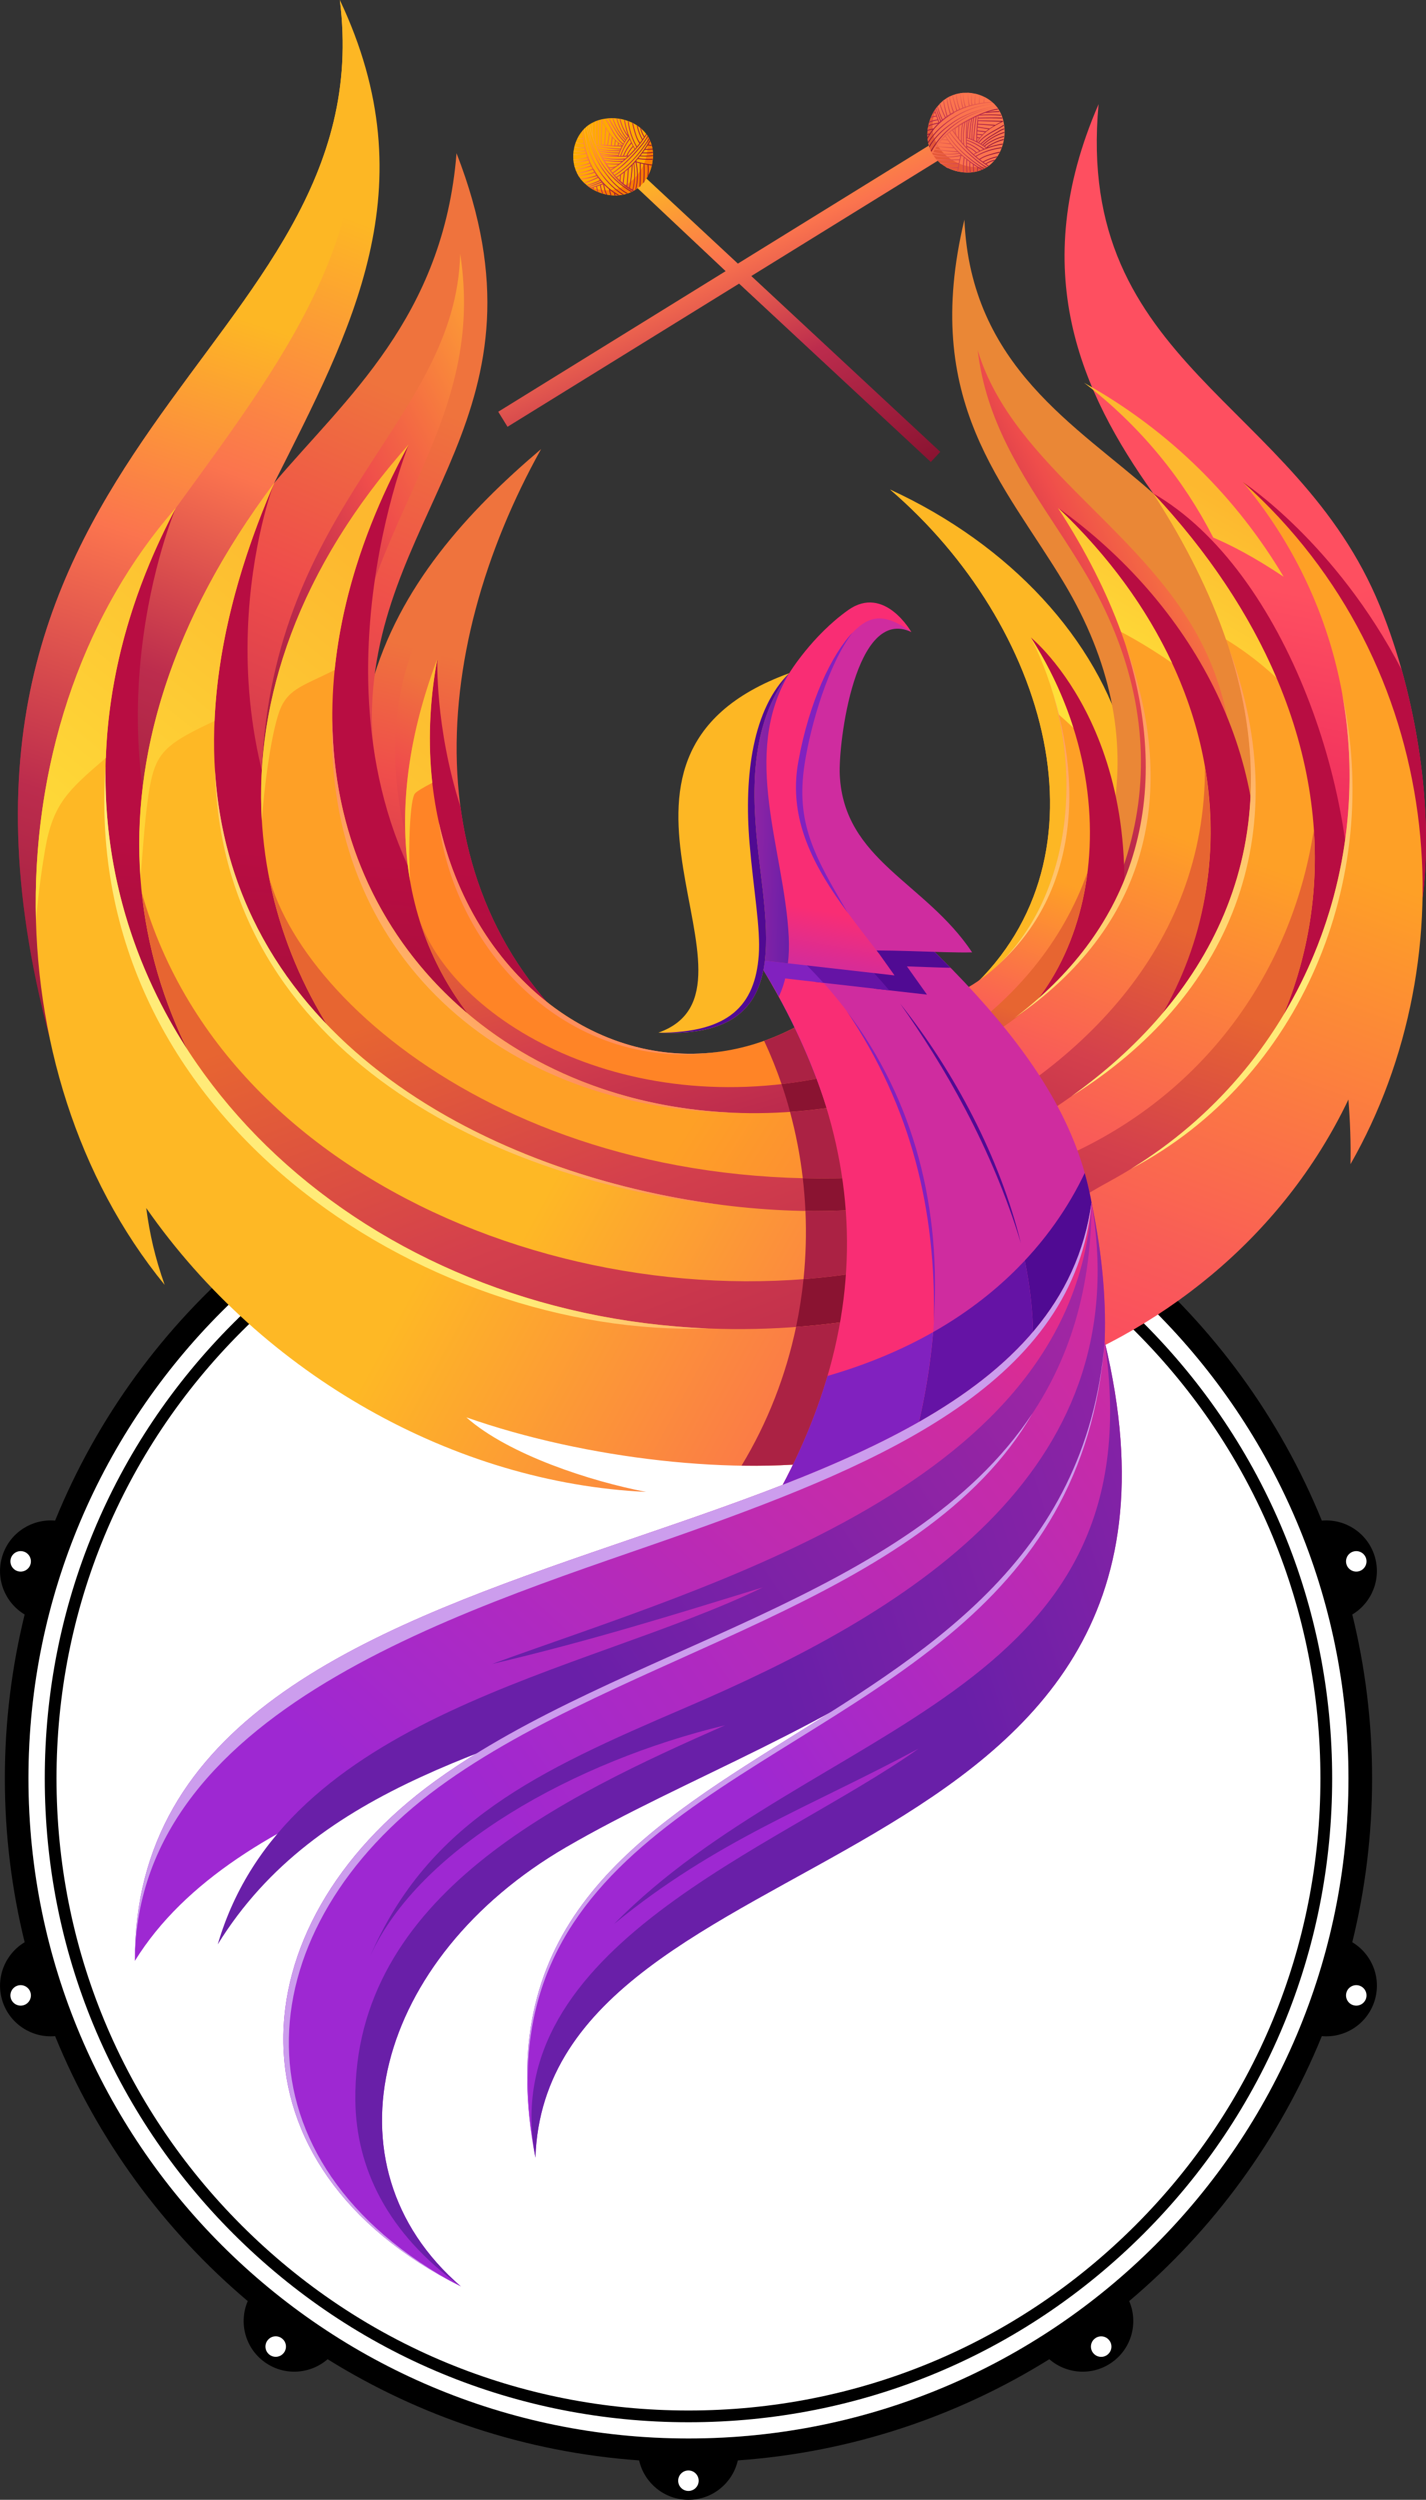 <?xml version="1.0" encoding="UTF-8"?><svg id="uuid-9842f232-bd9f-4e62-b68b-e696c836326e" xmlns="http://www.w3.org/2000/svg" xmlns:xlink="http://www.w3.org/1999/xlink" viewBox="0 0 294.99 517.02"><rect x="0" y="0" width="294.99" height="517.02" fill="#333333" stroke="none"/><defs><linearGradient id="uuid-ca17501b-aa54-4f3a-8424-61b073f05ba4" x1="128.98" y1="400.55" x2="128.98" y2="400.55" gradientTransform="translate(17.91 60.82) rotate(7.03)" gradientUnits="userSpaceOnUse"><stop offset="0" stop-color="#fdb724"/><stop offset=".28" stop-color="#fb744e"/><stop offset=".6" stop-color="#bc2c4d"/><stop offset="1" stop-color="#8a1331"/></linearGradient><linearGradient id="uuid-9e19cd3f-ca51-4184-8f26-912d01ab7cb9" x1="73561.65" y1="-38176.32" x2="75686.73" y2="-41320.48" gradientTransform="translate(-1886.17 -1021.78) rotate(1.39) scale(.03 -.03)" gradientUnits="userSpaceOnUse"><stop offset="0" stop-color="#fdb724"/><stop offset=".34" stop-color="#ee365a"/><stop offset="1" stop-color="#c9134e"/></linearGradient><linearGradient id="uuid-e20c5d15-4ad6-4f5a-817e-041163b4c16e" x1="73645.34" y1="-38483.91" x2="75563.73" y2="-41397.79" xlink:href="#uuid-9e19cd3f-ca51-4184-8f26-912d01ab7cb9"/><linearGradient id="uuid-6edd481e-6fbd-441a-8159-450fd58fcb94" x1="73883.39" y1="-37136.85" x2="76372.05" y2="-41719.63" gradientTransform="translate(-1886.17 -1021.78) rotate(1.39) scale(.03 -.03)" gradientUnits="userSpaceOnUse"><stop offset="0" stop-color="#ea8736"/><stop offset=".34" stop-color="#ee365a"/><stop offset="1" stop-color="#c9134e"/></linearGradient><linearGradient id="uuid-a98afcbd-30c8-4541-bc4d-56af1689a37f" x1="-1921.08" y1="1757.18" x2="-1922.02" y2="1755.82" gradientTransform="translate(58912.17 149878.77) rotate(1.39) scale(32.42 -84.41)" gradientUnits="userSpaceOnUse"><stop offset="0" stop-color="#fda134"/><stop offset=".38" stop-color="#ef4d4b"/><stop offset=".59" stop-color="#c12d4d"/><stop offset="1" stop-color="#8a1331"/></linearGradient><linearGradient id="uuid-f9dd44f6-672b-40a5-9d42-67f736958e06" x1="74500.96" y1="-35753.24" x2="77356.6" y2="-42118.12" gradientTransform="translate(-1886.17 -1021.78) rotate(1.39) scale(.03 -.03)" gradientUnits="userSpaceOnUse"><stop offset="0" stop-color="#fe4f60"/><stop offset=".34" stop-color="#ed285d"/><stop offset="1" stop-color="#c20a46"/></linearGradient><linearGradient id="uuid-2ff10f67-6785-4190-8a19-0c7752b0210b" x1="76639.15" y1="-37087.82" x2="75747.82" y2="-42137.88" xlink:href="#uuid-f9dd44f6-672b-40a5-9d42-67f736958e06"/><linearGradient id="uuid-b0c85ade-f502-4117-ac8b-00b30e7f0f7b" x1="76011.41" y1="-39354.55" x2="76786.32" y2="-42761.96" gradientTransform="translate(-1886.17 -1021.78) rotate(1.39) scale(.03 -.03)" gradientUnits="userSpaceOnUse"><stop offset="0" stop-color="#b80d42"/><stop offset="1" stop-color="#8a1331"/></linearGradient><linearGradient id="uuid-d78ae1ed-7956-45bd-a975-78e8a8858481" x1="71579.11" y1="-38059.96" x2="70723.64" y2="-41742.35" gradientTransform="translate(-1886.17 -1021.78) rotate(1.39) scale(.03 -.03)" gradientUnits="userSpaceOnUse"><stop offset="0" stop-color="#ef733d"/><stop offset=".24" stop-color="#ef4d4b"/><stop offset=".59" stop-color="#c12d4d"/><stop offset="1" stop-color="#8a1331"/></linearGradient><linearGradient id="uuid-c2b15e8b-32aa-4448-87d2-0e1634e15aa4" x1="71450.44" y1="-39172.75" x2="70429.82" y2="-41534.35" xlink:href="#uuid-d78ae1ed-7956-45bd-a975-78e8a8858481"/><linearGradient id="uuid-3123679c-884d-4c13-9988-42c8f6801590" x1="71453.49" y1="-37137.75" x2="69181.25" y2="-42840.98" xlink:href="#uuid-d78ae1ed-7956-45bd-a975-78e8a8858481"/><linearGradient id="uuid-456a82e3-c3ae-4b3b-8e5f-146105bb0ac2" x1="-1934.05" y1="1759.25" x2="-1934.99" y2="1757.89" gradientTransform="translate(73342.31 183371.21) rotate(1.39) scale(40.15 -103.14)" xlink:href="#uuid-a98afcbd-30c8-4541-bc4d-56af1689a37f"/><linearGradient id="uuid-0c9f4c13-568f-4371-869b-d9486f3c04cc" x1="70379.49" y1="-35480.15" x2="68472.79" y2="-40838.52" gradientTransform="translate(-1886.17 -1021.78) rotate(1.39) scale(.03 -.03)" gradientUnits="userSpaceOnUse"><stop offset="0" stop-color="#fdb724"/><stop offset=".34" stop-color="#fb744e"/><stop offset=".6" stop-color="#bc2c4d"/><stop offset="1" stop-color="#8a1331"/></linearGradient><linearGradient id="uuid-c2972d93-0719-4638-ad7a-0e37fdc35e8f" x1="69461.67" y1="-35928.14" x2="67735.61" y2="-41543.23" gradientTransform="translate(-1886.17 -1021.78) rotate(1.39) scale(.03 -.03)" xlink:href="#uuid-ca17501b-aa54-4f3a-8424-61b073f05ba4"/><linearGradient id="uuid-96d268aa-e36b-41d8-9ba5-2325e7aaff01" x1="69972.47" y1="-38647.21" x2="69734.18" y2="-42065.56" xlink:href="#uuid-b0c85ade-f502-4117-ac8b-00b30e7f0f7b"/><linearGradient id="uuid-d08d07da-ad42-4482-8e31-1491671a3f92" x1="74513.42" y1="-41532.14" x2="75111.2" y2="-39754.95" gradientTransform="translate(-1886.17 -1021.78) rotate(1.39) scale(.03 -.03)" gradientUnits="userSpaceOnUse"><stop offset="0" stop-color="#ff306d"/><stop offset=".43" stop-color="#f95b58"/><stop offset="1" stop-color="#fea026"/></linearGradient><linearGradient id="uuid-a0693ef1-d395-4d8d-ba2e-01245b783017" x1="75042.64" y1="-40630.68" x2="74720.84" y2="-41660.57" gradientTransform="translate(-1886.17 -1021.78) rotate(1.39) scale(.03 -.03)" gradientUnits="userSpaceOnUse"><stop offset="0" stop-color="#e76531"/><stop offset=".43" stop-color="#d4404c"/><stop offset="1" stop-color="#b3224d"/></linearGradient><linearGradient id="uuid-35fbb86d-1232-458f-87bc-19eb58e78cd3" x1="74611.1" y1="-42301.03" x2="75622.59" y2="-39353.15" xlink:href="#uuid-d08d07da-ad42-4482-8e31-1491671a3f92"/><linearGradient id="uuid-af0a0880-f2c9-4df4-8a97-fa4b2d15e48b" x1="75779.69" y1="-40043.32" x2="74984.34" y2="-42342.27" xlink:href="#uuid-a0693ef1-d395-4d8d-ba2e-01245b783017"/><linearGradient id="uuid-4a2e1d78-78e0-483c-a227-6c1c8fab8718" x1="75132.42" y1="-43146.28" x2="76316.17" y2="-39504.11" xlink:href="#uuid-d08d07da-ad42-4482-8e31-1491671a3f92"/><linearGradient id="uuid-4dbdcabd-e1d9-42fd-89ca-898a5d39a288" x1="76202.07" y1="-40444.36" x2="75420.13" y2="-43026.17" xlink:href="#uuid-a0693ef1-d395-4d8d-ba2e-01245b783017"/><linearGradient id="uuid-23b5d902-9796-48b0-b328-a56d477a9038" x1="75384.9" y1="-44543.69" x2="77054.74" y2="-39616.79" xlink:href="#uuid-d08d07da-ad42-4482-8e31-1491671a3f92"/><linearGradient id="uuid-8ce90775-d9ba-44bf-8066-623848293768" x1="234.22" y1="11.88" x2="217.47" y2="52.48" gradientTransform="translate(17.91 60.82) rotate(7.03)" gradientUnits="userSpaceOnUse"><stop offset="0" stop-color="#fdb82f"/><stop offset="1" stop-color="#fedf39"/></linearGradient><linearGradient id="uuid-cd70310a-3ea9-45e6-ac73-9368cbc602ab" x1="74005.76" y1="-41329.72" x2="70404.03" y2="-40580.65" gradientTransform="translate(-1886.17 -1021.78) rotate(1.39) scale(.03 -.03)" gradientUnits="userSpaceOnUse"><stop offset="0" stop-color="#ff306d"/><stop offset=".53" stop-color="#f95b58"/><stop offset="1" stop-color="#ff8426"/></linearGradient><linearGradient id="uuid-d9040410-087b-423c-8963-f5e66a6baf41" x1="-1949.4" y1="1728.83" x2="-1948.22" y2="1727.14" gradientTransform="translate(111111.41 49300.48) rotate(1.39) scale(57.54 -26.84)" xlink:href="#uuid-a0693ef1-d395-4d8d-ba2e-01245b783017"/><linearGradient id="uuid-3b83fa9a-020b-41a4-9f3f-73292a05e9bd" x1="74674.33" y1="-42613.73" x2="69138.08" y2="-39293.74" xlink:href="#uuid-d08d07da-ad42-4482-8e31-1491671a3f92"/><linearGradient id="uuid-f1b0b64b-fd45-422e-87e8-caec53615f64" x1="-1960.43" y1="1746.87" x2="-1959.25" y2="1745.18" gradientTransform="translate(164809.57 88670.7) rotate(1.39) scale(85.09 -48.34)" xlink:href="#uuid-a0693ef1-d395-4d8d-ba2e-01245b783017"/><linearGradient id="uuid-7dc3856e-d3f5-40b1-ae3c-0f0a81ce712f" x1="73867.05" y1="-42789.11" x2="68094.65" y2="-39785.95" gradientTransform="translate(-1886.17 -1021.78) rotate(1.39) scale(.03 -.03)" gradientUnits="userSpaceOnUse"><stop offset="0" stop-color="#ff306d"/><stop offset=".43" stop-color="#f95b58"/><stop offset="1" stop-color="#feb825"/></linearGradient><linearGradient id="uuid-32c29bdd-0225-4897-88b9-add167e01c7e" x1="-1963.43" y1="1750.38" x2="-1962.25" y2="1748.69" gradientTransform="translate(188895.68 105463.94) rotate(1.39) scale(97.44 -57.5)" xlink:href="#uuid-a0693ef1-d395-4d8d-ba2e-01245b783017"/><linearGradient id="uuid-0dd707d0-35f7-49d3-85d1-5e0de8af3d71" x1="73557.42" y1="-43399.56" x2="67306.59" y2="-40212.28" xlink:href="#uuid-7dc3856e-d3f5-40b1-ae3c-0f0a81ce712f"/><linearGradient id="uuid-354e4361-9dd7-454a-a7fc-7570c74ca542" x1="69.13" y1="49.97" x2="16.34" y2="135.36" xlink:href="#uuid-8ce90775-d9ba-44bf-8066-623848293768"/><linearGradient id="uuid-07c3369e-9560-44e8-9e4a-2454b4cba411" x1="246.65" y1="117.14" x2="224.84" y2="48.46" gradientTransform="translate(17.91 60.82) rotate(7.03)" gradientUnits="userSpaceOnUse"><stop offset="0" stop-color="#ffeb78"/><stop offset="1" stop-color="#ff8f5d"/></linearGradient><linearGradient id="uuid-9d0f7917-d647-49ce-9cfa-9985e54d8b43" x1="73802.8" y1="-42900.24" x2="74404.08" y2="-44704.15" gradientTransform="translate(-1886.17 -1021.78) rotate(1.39) scale(.03 -.03)" gradientUnits="userSpaceOnUse"><stop offset="0" stop-color="#cf2c9f"/><stop offset="1" stop-color="#691fa8"/></linearGradient><linearGradient id="uuid-4796d61a-b672-4c70-9886-f36e73c6b514" x1="73133.58" y1="-41824.87" x2="74041.77" y2="-44548.56" xlink:href="#uuid-9d0f7917-d647-49ce-9cfa-9985e54d8b43"/><linearGradient id="uuid-6517ae4c-3d3d-4580-aff8-cacf7843a158" x1="72872.1" y1="-41822.35" x2="73693.96" y2="-44377.12" gradientTransform="translate(-1886.17 -1021.78) rotate(1.39) scale(.03 -.03)" gradientUnits="userSpaceOnUse"><stop offset="0" stop-color="#f92d74"/><stop offset=".24" stop-color="#ce2ca0"/><stop offset="1" stop-color="#9e28d2"/></linearGradient><linearGradient id="uuid-a4119ae7-6419-4837-a3ed-3a56f80f5e32" x1="73750.64" y1="-39005.88" x2="73838.63" y2="-41140.47" xlink:href="#uuid-9d0f7917-d647-49ce-9cfa-9985e54d8b43"/><linearGradient id="uuid-4fb894d1-0652-4c28-8d41-6950da90c994" x1="73416.38" y1="-39273.95" x2="73123.26" y2="-41148.66" xlink:href="#uuid-6517ae4c-3d3d-4580-aff8-cacf7843a158"/><linearGradient id="uuid-0e7dc986-1130-4ca1-b8ef-e88018d3b3b0" x1="129.94" y1="-39.73" x2="151.46" y2="-39.73" gradientTransform="translate(11.49 205.3) rotate(1.39)" xlink:href="#uuid-9d0f7917-d647-49ce-9cfa-9985e54d8b43"/><linearGradient id="uuid-a7d6b3b9-a8f6-47c6-8b9c-661d42520abd" x1="72588.88" y1="-39633.81" x2="72764.49" y2="-41039.49" xlink:href="#uuid-0c9f4c13-568f-4371-869b-d9486f3c04cc"/><linearGradient id="uuid-a8b2fe01-dc5a-4090-b0e1-1b3b1f6ca131" x1="74600.57" y1="-43050.57" x2="70180.9" y2="-48077.96" gradientTransform="translate(-1886.17 -1021.78) rotate(1.39) scale(.03 -.03)" gradientUnits="userSpaceOnUse"><stop offset="0" stop-color="#f92d74"/><stop offset=".29" stop-color="#ce2ca0"/><stop offset="1" stop-color="#9e28d2"/></linearGradient><linearGradient id="uuid-efeb6d06-585c-4669-a21e-1be032539284" x1="76701.09" y1="-42920.45" x2="70311.05" y2="-47391.01" xlink:href="#uuid-9d0f7917-d647-49ce-9cfa-9985e54d8b43"/><linearGradient id="uuid-8cc39ca8-17a9-4ce4-ba43-9cb17759809e" x1="76068.64" y1="-44788.5" x2="70279.46" y2="-49133.83" xlink:href="#uuid-6517ae4c-3d3d-4580-aff8-cacf7843a158"/><linearGradient id="uuid-39ab1227-a3f0-48eb-88c6-e8ec6c688808" x1="78029.52" y1="-45274.61" x2="70642.13" y2="-47806.83" xlink:href="#uuid-9d0f7917-d647-49ce-9cfa-9985e54d8b43"/><linearGradient id="uuid-e4f4f0d3-613d-4e0b-8f8e-1b8eb3f3c23e" x1="75988.73" y1="-45217.75" x2="71662.56" y2="-48288.62" xlink:href="#uuid-6517ae4c-3d3d-4580-aff8-cacf7843a158"/><linearGradient id="uuid-38b9ee4a-6893-4765-b0e6-24335fb23cba" x1="77583.71" y1="-45513.82" x2="71837.83" y2="-47558.83" xlink:href="#uuid-9d0f7917-d647-49ce-9cfa-9985e54d8b43"/><linearGradient id="uuid-360242bf-1cf7-4bcc-a684-95aac7bd197b" x1="75.78" y1="155.72" x2="102.06" y2="129.23" xlink:href="#uuid-07c3369e-9560-44e8-9e4a-2454b4cba411"/><linearGradient id="uuid-f29d7577-d4e5-47d8-8e71-4a84ad229a1a" x1="194.45" y1="116.41" x2="194.45" y2="116.41" xlink:href="#uuid-ca17501b-aa54-4f3a-8424-61b073f05ba4"/><linearGradient id="uuid-c4aa60bb-8676-4215-9f4a-c814c847a02c" x1="194.45" y1="116.41" x2="194.45" y2="116.41" xlink:href="#uuid-ca17501b-aa54-4f3a-8424-61b073f05ba4"/><linearGradient id="uuid-df59f4ea-792b-44d7-98fa-a64f68ec9209" x1="177.89" y1="48.48" x2="177.89" y2="48.48" xlink:href="#uuid-ca17501b-aa54-4f3a-8424-61b073f05ba4"/><linearGradient id="uuid-312859c7-4e47-4624-a8de-b488fcd48e6c" x1="177.89" y1="48.48" x2="177.89" y2="48.48" xlink:href="#uuid-ca17501b-aa54-4f3a-8424-61b073f05ba4"/><linearGradient id="uuid-189a382f-adc3-499f-bc74-2d9d7c8b0441" x1="116.36" y1="-40.62" x2="155.59" y2="26.04" xlink:href="#uuid-ca17501b-aa54-4f3a-8424-61b073f05ba4"/><linearGradient id="uuid-f699468e-aa8a-4d41-885f-46610e116625" x1="98.61" y1="-41.05" x2="109.41" y2="-41.05" xlink:href="#uuid-ca17501b-aa54-4f3a-8424-61b073f05ba4"/><linearGradient id="uuid-0410face-830f-497e-a025-b21e7c565d0c" x1="98.32" y1="-40.68" x2="108.59" y2="-40.68" xlink:href="#uuid-ca17501b-aa54-4f3a-8424-61b073f05ba4"/><linearGradient id="uuid-608c50a1-6aec-4721-af66-e45f637c3116" x1="97.96" y1="-40.31" x2="107.77" y2="-40.31" xlink:href="#uuid-ca17501b-aa54-4f3a-8424-61b073f05ba4"/><linearGradient id="uuid-1a15fc61-451f-4f1f-9214-e51e6f87f0c6" x1="96.39" y1="-39.91" x2="106.86" y2="-39.91" xlink:href="#uuid-ca17501b-aa54-4f3a-8424-61b073f05ba4"/><linearGradient id="uuid-5de41776-4047-4c3e-bba7-ca63ebe9ab7d" x1="98.9" y1="-42.27" x2="112.85" y2="-42.27" xlink:href="#uuid-ca17501b-aa54-4f3a-8424-61b073f05ba4"/><linearGradient id="uuid-11ee4b82-2901-403f-be8b-d23bf8ee2e37" x1="-602.52" y1="-625.06" x2="-591.72" y2="-625.06" gradientTransform="translate(-494.03 542.85) rotate(97.03)" gradientUnits="userSpaceOnUse"><stop offset="0" stop-color="#fb744e"/><stop offset=".6" stop-color="#bc2c4d"/><stop offset="1" stop-color="#8a1331"/></linearGradient><linearGradient id="uuid-17bb0904-8124-4ae6-839f-f96e51a2b4a0" x1="-602.81" y1="-624.69" x2="-592.54" y2="-624.69" xlink:href="#uuid-11ee4b82-2901-403f-be8b-d23bf8ee2e37"/><linearGradient id="uuid-03a628b9-9152-42ae-9cf2-95ab6bf5dbf3" x1="-603.17" y1="-624.32" x2="-593.36" y2="-624.32" xlink:href="#uuid-11ee4b82-2901-403f-be8b-d23bf8ee2e37"/><linearGradient id="uuid-4d780b9e-33c7-4b97-8eb7-69d32d9faab3" x1="-604.74" y1="-623.91" x2="-594.27" y2="-623.91" xlink:href="#uuid-11ee4b82-2901-403f-be8b-d23bf8ee2e37"/><linearGradient id="uuid-f3038671-5653-4cac-8ef2-6dd96393b5ef" x1="169.96" y1="-54.16" x2="184.47" y2="-54.16" gradientTransform="translate(17.91 60.82) rotate(7.03)" xlink:href="#uuid-11ee4b82-2901-403f-be8b-d23bf8ee2e37"/></defs><path d="m279.74,401.7c2.67-10.86,4.1-22.2,4.1-33.89s-1.43-23.03-4.1-33.89c4.1-2.46,6.11-7.49,4.58-12.22-1.54-4.73-6.12-7.62-10.88-7.2-8.71-21.38-22.49-40.14-39.85-54.8,1.89-4.4.57-9.67-3.47-12.6-4.03-2.93-9.45-2.56-13.05.58-18.95-11.8-40.9-19.25-64.44-20.93-1.06-4.67-5.23-8.15-10.21-8.15s-9.15,3.49-10.21,8.15c-23.54,1.68-45.49,9.13-64.44,20.93-3.6-3.14-9.02-3.51-13.05-.58-4.04,2.93-5.36,8.2-3.47,12.6-17.36,14.66-31.15,33.42-39.85,54.8-4.76-.42-9.34,2.46-10.88,7.2-1.54,4.73.48,9.76,4.58,12.22-2.67,10.86-4.1,22.2-4.1,33.89s1.43,23.03,4.1,33.89c-4.1,2.46-6.11,7.48-4.58,12.22,1.54,4.73,6.12,7.62,10.88,7.2,8.71,21.38,22.49,40.14,39.85,54.8-1.89,4.4-.57,9.67,3.47,12.6,4.03,2.93,9.45,2.56,13.05-.58,18.95,11.8,40.9,19.25,64.44,20.93,1.06,4.67,5.23,8.15,10.21,8.15s9.15-3.49,10.21-8.15c23.54-1.68,45.49-9.13,64.44-20.93,3.6,3.14,9.02,3.51,13.05.58,4.04-2.93,5.36-8.2,3.47-12.6,17.36-14.66,31.15-33.42,39.85-54.8,4.76.42,9.34-2.46,10.88-7.2,1.54-4.74-.48-9.76-4.58-12.22Zm-137.33,102.65c-75.41,0-136.53-61.13-136.53-136.53s61.13-136.53,136.53-136.53,136.53,61.13,136.53,136.53-61.13,136.53-136.53,136.53Z" style="stroke-width:0px;"/><path d="m144.53,222.56c0,1.17-.95,2.12-2.12,2.12s-2.12-.95-2.12-2.12.95-2.12,2.12-2.12,2.12.95,2.12,2.12Zm-2.12,292.63c1.17,0,2.12-.95,2.12-2.12s-.95-2.12-2.12-2.12-2.12.95-2.12,2.12.95,2.12,2.12,2.12ZM55.79,248.59c-.95.69-1.16,2.01-.47,2.96s2.01,1.16,2.96.47,1.16-2.01.47-2.96c-.69-.95-2.01-1.16-2.96-.47Zm173.25,238.46c.95-.69,1.16-2.01.47-2.96s-2.01-1.16-2.96-.47-1.16,2.01-.47,2.96c.69.95,2.01,1.16,2.96.47ZM2.26,322.27c-.36,1.11.25,2.31,1.36,2.67s2.31-.25,2.67-1.36-.25-2.31-1.36-2.67-2.31.25-2.67,1.36Zm280.32,91.08c.36-1.11-.25-2.31-1.36-2.67s-2.31.25-2.67,1.36.25,2.31,1.36,2.67,2.31-.25,2.67-1.36Zm-280.32,0c.36,1.11,1.56,1.72,2.67,1.36s1.72-1.56,1.36-2.67-1.56-1.72-2.67-1.36-1.72,1.56-1.36,2.67Zm280.32-91.08c-.36-1.11-1.56-1.72-2.67-1.36s-1.72,1.56-1.36,2.67,1.56,1.72,2.67,1.36c1.11-.36,1.72-1.56,1.36-2.67ZM55.79,487.04c.95.69,2.27.48,2.96-.47.69-.95.48-2.27-.47-2.96s-2.27-.48-2.96.47-.48,2.27.47,2.96Zm173.25-238.46c-.95-.69-2.27-.48-2.96.47s-.48,2.27.47,2.96,2.27.48,2.96-.47.48-2.27-.47-2.96Zm-86.62-17.31c-75.41,0-136.53,61.13-136.53,136.53s61.13,136.53,136.53,136.53,136.53-61.13,136.53-136.53-61.13-136.53-136.53-136.53Z" style="fill:#fff; stroke-width:0px;"/><path d="m142.42,500.98c-35.57,0-69.01-13.85-94.16-39-25.15-25.15-39-58.59-39-94.16s13.85-69.01,39-94.16c25.15-25.15,58.59-39,94.16-39s69.01,13.85,94.16,39c25.15,25.15,39,58.59,39,94.16s-13.85,69.01-39,94.16c-25.15,25.15-58.59,39-94.16,39Zm0-263.89c-34.92,0-67.75,13.6-92.44,38.29s-38.29,57.52-38.29,92.44,13.6,67.75,38.29,92.44c24.69,24.69,57.52,38.29,92.44,38.29s67.75-13.6,92.44-38.29c24.69-24.69,38.29-57.52,38.29-92.44s-13.6-67.75-38.29-92.44c-24.69-24.69-57.52-38.29-92.44-38.29Z" style="stroke-width:0px;"/><polygon points="96.87 474.15 96.87 474.15 96.87 474.15 96.87 474.15" style="fill:url(#uuid-ca17501b-aa54-4f3a-8424-61b073f05ba4); stroke-width:0px;"/><polygon points="96.87 474.15 96.87 474.15 96.87 474.15 96.87 474.15" style="fill:url(#uuid-ca17501b-aa54-4f3a-8424-61b073f05ba4); stroke-width:0px;"/><path d="m184.12,101.24c50.16,23.07,71.05,78.5,25.58,113.74l-8.9-10.46c29.72-27.56,16.04-75.18-16.67-103.28h0Z" style="fill:url(#uuid-9e19cd3f-ca51-4184-8f26-912d01ab7cb9); fill-rule:evenodd; stroke-width:0px;"/><path d="m202.8,206.87l-2-2.35c29.72-27.56,16.04-75.18-16.67-103.28,0,0,13.72,6.92,30.39,31.75,16.67,24.83,6.84,57.73,6.4,62.85-.26,3-9.95,7.64-18.12,11.03Z" style="fill:url(#uuid-e20c5d15-4ad6-4f5a-817e-041163b4c16e); fill-rule:evenodd; stroke-width:0px;"/><path d="m199.5,45.4c1.29,30.47,23.37,42.68,39.03,56.62,44.17,39.32,33.29,116.07-30.95,119.97l-1.7-11.58c26.88-25.72,33.49-57.62,14.28-89.76-12.35-20.66-29.73-37.43-20.65-75.25h0Z" style="fill:url(#uuid-6edd481e-6fbd-441a-8159-450fd58fcb94); fill-rule:evenodd; stroke-width:0px;"/><path d="m202.25,72.46c1.77,14.54,8.79,25.17,16.65,37.17,1.85,2.82,3.68,5.65,5.41,8.55,20.07,33.57,13.51,67.17-13.28,93.97l.68,4.61c16.48-2.01,30.97-9.67,40.03-24.24,5.84-25.22,4.25-43.82-2.33-57.8-11.7-24.88-39.74-37.88-47.15-62.25h0Z" style="fill:url(#uuid-a98afcbd-30c8-4541-bc4d-56af1689a37f); fill-rule:evenodd; stroke-width:0px;"/><path d="m227.26,21.55c-4.98,54.06,40.85,61.2,58.22,103.86,7.7,18.91,11.11,42.24,8.78,60.42-3.82,29.77-21.84,52.34-55.58,52.83,32.31-39.32,49.91-66.2-.15-136.65-14.83-20.87-26.27-45.94-11.27-80.47h0Z" style="fill:url(#uuid-f9dd44f6-672b-40a5-9d42-67f736958e06); fill-rule:evenodd; stroke-width:0px;"/><path d="m225.08,50.3c-.72,17.04,5.74,32.52,17.4,48.92,11.4,16.04,22.98,34.71,28.65,53.7,4.08,13.66,4.94,27.16.93,40.95-4.13,14.19-13.01,27.05-22.33,38.84,23.2-4.55,36.53-22.48,39.74-47.49,7.65-76.62-52.96-84.67-64.39-134.92h0Z" style="fill:url(#uuid-2ff10f67-6785-4190-8a19-0c7752b0210b); fill-rule:evenodd; stroke-width:0px;"/><path d="m213.21,131.81s27.49,22.07,16.99,72.55c5.31-5.84,10.39-13.74,11.4-23.24,2.24-21.18-2.73-39.29-5.61-48.15-2.88-8.86-17.13-27.95-17.13-27.95,27.65,19.77,44.73,51.29,40.45,83.6-.26,2.16-.53,4.21-.79,6.16l8.76-23.51s-4.47-27.09-9.33-38.21c-4.85-11.13-19.42-31.04-19.42-31.04,27.64,15.92,43.66,63.9,40.41,95.02,4.66-33.98,10.13-59.41-13.8-88.13l-8.03-9.2s19.17,12.47,32.86,38.84c4.46,15.87,6.12,33.14,4.31,47.29-1.92,15-7.46,28.18-16.79,37.62l-17.61,7.61-28.84-2.46-22.02-23.12c7.97-10.13,24.3-37.51,4.22-73.68h0Z" style="fill:url(#uuid-b0c85ade-f502-4117-ac8b-00b30e7f0f7b); fill-rule:evenodd; stroke-width:0px;"/><path d="m111.92,92.89c-30.25,25.68-57.42,62.31-17.99,127.82l31.69-1.76c-41.02-31.33-37.13-83.97-13.7-126.05h0Z" style="fill:url(#uuid-d78ae1ed-7956-45bd-a975-78e8a8858481); fill-rule:evenodd; stroke-width:0px;"/><path d="m96.81,114.69c-26.6,32.32-13.85,67.5,6.23,101.99l10.48-1.91c-27.07-27.19-28.85-65.25-16.71-100.08h0Z" style="fill:url(#uuid-c2b15e8b-32aa-4448-87d2-0e1634e15aa4); fill-rule:evenodd; stroke-width:0px;"/><path d="m94.44,31.69c-2.71,33.96-22.97,50.76-37.71,68.19-42.81,50.61-17.96,138.19,47.66,144.23-11.38-10.06-1.44-37.7-7.86-45.95-15.64-20.11-20.11-38.24-19.56-52.22,1.61-41.4,38.3-60.84,17.47-114.25h0Z" style="fill:url(#uuid-3123679c-884d-4c13-9988-42c8f6801590); fill-rule:evenodd; stroke-width:0px;"/><path d="m95.2,52.52c-.93,34.75-38.64,51.22-41.05,106.8-1.12,25.77,21.42,44.82,66.82,69.87-1.48-5.19-27.35-2.44-27.24-7.58.09-4.49.44-9.05.32-13.53-.05-1.7-.24-5.54-1.33-6.94-12.26-15.76-21.37-35.01-20.58-55.38.7-18.07,7.5-31.56,14.65-47.6,6.9-15.49,10.99-28.61,8.42-45.63h0Z" style="fill:url(#uuid-456a82e3-c3ae-4b3b-8e5f-146105bb0ac2); fill-rule:evenodd; stroke-width:0px;"/><path d="m52.2,234.04c-28.48-54.5-17.05-91.24,4.53-134.16,15.95-31.71,31.96-61.03,13.57-99.88C79.51,73-22.53,91.18,10.2,214.33l42,19.71h0Z" style="fill:url(#uuid-0c9f4c13-568f-4371-869b-d9486f3c04cc); fill-rule:evenodd; stroke-width:0px;"/><path d="m70.3,0C79.51,73-22.53,91.18,10.2,214.33l15.85,7.44c.88-3.59,1.2-6.22,1.2-6.22,0,0-11.97-50.94-8.99-68.89,2.98-17.95,18.12-41.6,18.12-41.6C60.43,71.93,83.08,43.01,70.3,0Z" style="fill:url(#uuid-c2972d93-0719-4638-ad7a-0e37fdc35e8f); fill-rule:evenodd; stroke-width:0px;"/><path d="m36.37,105.06s-20.75,48.65,5.2,93.8c-2.48-10.55-4.64-24.15-4.09-38.2,1.19-30.39,19.1-60.42,19.1-60.42,0,0-18.85,49.58,14.05,94.18-4.4-15.72-9.99-39.18-8.44-52.37,2.48-21.1,22.35-50.08,22.35-50.08,0,0-25.31,62.64,12,106.21-5.98-15.37-10.61-31.29-10.06-38.61.76-10.09,4-23.29,4-23.29,0,0-.55,13.88,4.79,30.66,2.36,17.6,10.07,34.07,24.77,47.37l-36.83,4.02-42.26,14.41c-27.42-27.11-39.16-70.81-4.57-127.67h0Z" style="fill:url(#uuid-96d268aa-e36b-41d8-9ba5-2325e7aaff01); fill-rule:evenodd; stroke-width:0px;"/><path d="m193.18,207.28c26.05-7.81,35.35-45.24,20.04-75.47,22.41,34.94,12.07,76.74-14.84,87.43-2.07-4.25-2.99-7.92-5.2-11.96Z" style="fill:url(#uuid-d08d07da-ad42-4482-8e31-1491671a3f92); fill-rule:evenodd; stroke-width:0px;"/><path d="m224.96,180.4c-2.25,18.06-11.97,33.04-26.58,38.84-.63-1.29-1.15-2.53-1.64-3.74,13.15-8.77,23.14-20.72,28.22-35.1Z" style="fill:url(#uuid-a0693ef1-d395-4d8d-ba2e-01245b783017); fill-rule:evenodd; stroke-width:0px;"/><path d="m196.09,247.11c-2.31-8.31-5.15-16.5-8.33-24.42,44.57-17.14,68.15-60.56,31.09-117.66,49.86,47.24,39.53,115.16-22.76,142.08h0Z" style="fill:url(#uuid-35fbb86d-1232-458f-87bc-19eb58e78cd3); fill-rule:evenodd; stroke-width:0px;"/><path d="m196.09,247.11c-1.06-3.82-2.23-7.62-3.5-11.37,30.01-13.96,56.9-39.55,56.67-77.24,6.16,37.26-12.76,71.16-53.16,88.62Z" style="fill:url(#uuid-af0a0880-f2c9-4df4-8a97-fa4b2d15e48b); fill-rule:evenodd; stroke-width:0px;"/><path d="m238.53,102.02c55.41,59.26,40.8,132.06-34.83,166.31-.68-4.2-1.2-9.63-2.4-14.15-1.2-4.52-2.65-9.24-4.19-13.78,45.3-19.29,88.2-66.1,41.42-138.38h0Z" style="fill:url(#uuid-4a2e1d78-78e0-483c-a227-6c1c8fab8718); fill-rule:evenodd; stroke-width:0px;"/><path d="m271.79,171.54c2.66,38.85-20.77,75.37-68.09,96.8-.68-4.2-1.2-9.63-2.4-14.15-.45-1.67-.92-3.37-1.43-5.07,5.59-2.78,13.1-6.39,23.02-11.14,27.97-13.42,44.68-38.73,48.9-66.42h0Z" style="fill:url(#uuid-4dbdcabd-e1d9-42fd-89ca-898a5d39a288); fill-rule:evenodd; stroke-width:0px;"/><path d="m229.78,244.18c52.26-28.56,65.84-98.34,27.32-144.47,42.27,37.75,46.77,98.19,22.27,141.07.09-4.45-.08-8.95-.43-13.37-13.93,29.15-39.58,48.56-66.76,57.69-.37-22.75-8.8-26.49,17.59-40.91h0Z" style="fill:url(#uuid-23b5d902-9796-48b0-b328-a56d477a9038); fill-rule:evenodd; stroke-width:0px;"/><path d="m250.98,111.18c-6.18-12.08-15.08-23.08-26.72-32.01,17.97,10.02,31.73,24.06,41.28,40.12-6.1-4.1-11-6.6-14.56-8.11Zm-32.05,36.52c-1.22-5.38-3.11-10.74-5.72-15.89,3.91,6.1,6.82,12.41,8.83,18.72-1.05-1-2.09-1.94-3.11-2.83h0Zm12.99-17.01c-2.98-8.19-7.28-16.76-13.06-25.66,10.52,9.97,18.35,20.86,23.59,32.09-4.04-2.79-7.66-4.91-10.53-6.43Zm6.61-28.67c11.5,12.3,19.98,25.19,25.53,38.2-4.09-3.88-8.25-6.63-10.44-7.97-3.28-9.52-8.2-19.6-15.08-30.23h0Z" style="fill:url(#uuid-8ce90775-d9ba-44bf-8066-623848293768); fill-rule:evenodd; stroke-width:0px;"/><path d="m183.83,233.29l-14.01-24.01c-40.62,27.38-90.35-13.73-79.35-73.02-28.24,74.89,38.95,114.72,93.36,97.03Z" style="fill:url(#uuid-cd70310a-3ea9-45e6-ac73-9368cbc602ab); fill-rule:evenodd; stroke-width:0px;"/><path d="m183.83,233.29l-7.01-12c-44.92,12.27-82.55-9.45-90.14-31.32,11.81,38.84,57.81,56.12,97.15,43.32h0Z" style="fill:url(#uuid-d9040410-087b-423c-8963-f5e66a6baf41); fill-rule:evenodd; stroke-width:0px;"/><path d="m198.78,265.02l.86-35.32-6.66-5.79c-82.84,28.17-157.89-41.75-108.43-131.96-75.85,85.19-.04,188.27,114.24,173.07Z" style="fill:url(#uuid-3b83fa9a-020b-41a4-9f3f-73292a05e9bd); fill-rule:evenodd; stroke-width:0px;"/><path d="m198.78,265.02l.57-23.59c-82.19,12.85-136.03-30.8-143.76-60.3,10.15,53.16,68.44,93.84,143.19,83.89Z" style="fill:url(#uuid-f1b0b64b-fd45-422e-87e8-caec53615f64); fill-rule:evenodd; stroke-width:0px;"/><path d="m56.73,99.88c-83.81,111.83,38.74,209,133.83,181.14l5.17-33.86c-52.71,15.23-193.87-20.17-139-147.28h0Z" style="fill:url(#uuid-7dc3856e-d3f5-40b1-ae3c-0f0a81ce712f); fill-rule:evenodd; stroke-width:0px;"/><path d="m29.34,184.66c7.43,70.22,91.66,116.74,161.21,96.36l3.28-21.47c-61.7,18.33-146.22-10.32-164.49-74.89h0Z" style="fill:url(#uuid-32c29bdd-0225-4897-88b9-add167e01c7e); fill-rule:evenodd; stroke-width:0px;"/><path d="m179.34,262.93c-4.31.75-8.69,1.29-13.12,1.63-.34,3.3-.85,6.6-1.54,9.87,4.76-.35,9.57-.92,14.42-1.71l.24-9.79h0Zm.44-19.45c-4.68.25-9.25.31-13.71.2.26,2.24.44,4.49.55,6.76,4.54.07,8.91-.08,13.03-.45l.08-3.29h.45c-.12-1.07-.26-2.14-.4-3.22Zm-5.04-21.65c-4.44,1.11-8.79,1.89-13.06,2.38.65,1.89,1.23,3.8,1.75,5.74,4.36-.31,8.78-.88,13.25-1.73-.59-2.15-1.24-4.28-1.94-6.38Z" style="fill:#8a1331; fill-rule:evenodd; stroke-width:0px;"/><path d="m174.56,301.78l11.9-30.43C76.85,294.35-14.76,201.31,36.37,105.06-1.61,148.37-2.13,221.43,34.06,265.74c-2.03-5.77-3.08-10.44-3.81-15.89,24.25,34.78,63.97,56.88,103.41,58.71-11.33-2.14-28.47-7.68-37.19-15.42,24.68,8.68,56.4,12.21,78.09,8.65h0Z" style="fill:url(#uuid-0dd707d0-35f7-49d3-85d1-5e0de8af3d71); fill-rule:evenodd; stroke-width:0px;"/><path d="m180.38,272.51c-5.29.9-10.52,1.54-15.7,1.92-2.09,9.95-5.82,19.68-11.28,28.7,7.38.12,14.36-.28,20.54-1.25,3.34-9.37,5.49-19.29,6.44-29.38h0Zm.11-22.59c-4.37.42-9.02.6-13.87.52.21,4.69.08,9.41-.4,14.12,4.97-.38,9.88-1.02,14.7-1.91.07-4.25-.08-8.5-.43-12.73Zm-3.81-21.69c-4.47.85-8.89,1.42-13.25,1.73,1.21,4.48,2.1,9.07,2.64,13.73,4.46.11,9.03.05,13.71-.2-.71-5.16-1.74-10.27-3.1-15.26h0Zm-7.01-18.84c-3.81,2.55-7.69,4.49-11.6,5.88,1.36,2.9,2.56,5.89,3.61,8.95,4.26-.49,8.62-1.27,13.06-2.38-1.44-4.27-3.12-8.43-5.06-12.45h0Z" style="fill:#ab2244; fill-rule:evenodd; stroke-width:0px;"/><path d="m21.9,156.76c.58-16.67,5.14-34.13,14.47-51.7-20.16,22.98-29.76,54.35-28.93,85.35.5-5.82,1.24-10.91,1.89-14.71,1.63-9.5,4.78-12.26,12.57-18.95Zm67.53,5.15c-.89-8.01-.63-16.61,1.04-25.64-6.51,17.25-7.94,32.64-5.64,45.9-.46-7.57.06-16.91.99-18.03.4-.49,1.84-1.32,3.6-2.23Zm-20.2-23.34c1.48-14.56,6.33-30.25,15.3-46.61-22.73,25.53-31.84,52.67-30.37,77.74.54-7.22,1.72-16.28,3.32-21.64,1.67-5.58,4.73-5.94,11.75-9.49Zm-12.51-38.68c-21.62,28.85-29.48,56.72-27.65,81.72.72-9.33,1.26-16.51,2.35-20.91,1.37-5.52,3.96-7.38,12.96-11.58.63-14.6,4.45-30.96,12.34-49.22h0Z" style="fill:url(#uuid-354e4361-9dd7-454a-a7fc-7570c74ca542); fill-rule:evenodd; stroke-width:0px;"/><path d="m233.98,241.74c34.46-21.15,50.46-60.94,43.66-98.29,8.47,38.46-8.55,79.82-43.66,98.29Zm-28.22-41.53c14.76-13.11,19.25-39.14,10.11-62.45,8.39,21.67,8.19,46.56-10.11,62.45Zm4.07,10.35c23.02-17.37,33.71-43.31,23.04-77.1,11.2,30.86,4.4,58.35-23.04,77.1h0Zm11.81,16.17c27.16-19.36,46.26-50.43,32.6-92.6,14.32,38.81-.18,72.39-32.6,92.6Z" style="fill:url(#uuid-07c3369e-9560-44e8-9e4a-2454b4cba411); fill-rule:evenodd; stroke-width:0px;"/><path d="m175.28,180.44c38.47,32.83,51.13,54.05,51.57,79.29.55,31.23-32,49.42-69.59,64.75,29.25-45.1,23.36-93.69-6.82-135.06l24.84-8.98h0Z" style="fill:url(#uuid-9d0f7917-d647-49ce-9cfa-9985e54d8b43); fill-rule:evenodd; stroke-width:0px;"/><path d="m224.39,242.6c1.59,5.63,2.36,11.27,2.46,17.14.55,31.23-32,49.42-69.59,64.75,8.69-13.4,14.28-27.12,17.05-40.85,30.3-9.71,44.03-28.29,50.08-41.03h0Z" style="fill:#500a93; fill-rule:evenodd; stroke-width:0px;"/><path d="m213.25,284.6c-2.89,23.42-26.71,27.94-55.98,39.88,29.25-45.1,23.36-93.69-6.82-135.06-.72-.98-1.38-2.02-2-3.1,5.43-8.46,17.5,1.05,24.2,6.9,22.94,20.05,44.53,59.6,40.6,91.38h0Z" style="fill:url(#uuid-4796d61a-b672-4c70-9886-f36e73c6b514); fill-rule:evenodd; stroke-width:0px;"/><path d="m186.21,207.57c11.17,14.01,20.64,31.82,24.98,49.57-6.04-19.92-15.93-36.78-24.98-49.57h0Z" style="fill:#500a93; fill-rule:evenodd; stroke-width:0px;"/><path d="m213.25,284.6c-2.89,23.42-26.71,27.94-55.98,39.88,8.69-13.4,14.28-27.12,17.05-40.85,17.53-5.62,29.51-14.21,37.67-22.91,1.67,8.16,2.2,16.25,1.26,23.89Z" style="fill:#6513a5; fill-rule:evenodd; stroke-width:0px;"/><path d="m189.23,297.72c-9.05,8.23-20.49,15.29-34.06,20.82,29.25-45.1,25.46-87.75-4.72-129.12-.55-.75-1.07-1.53-1.56-2.34,2.64.95,5.26,1.65,7.49,3.35,35.19,26.86,43.25,66.59,32.85,107.29h0Z" style="fill:url(#uuid-6517ae4c-3d3d-4580-aff8-cacf7843a158); fill-rule:evenodd; stroke-width:0px;"/><path d="m189.23,297.72c-9.05,8.23-20.49,15.29-34.06,20.82,7.44-11.47,12.74-22.78,16.01-33.96,8.44-2.44,15.67-5.56,21.85-9.07-.61,7.32-1.89,14.75-3.8,22.2h0Z" style="fill:#8121bf; fill-rule:evenodd; stroke-width:0px;"/><path d="m175.11,209.05c14.22,18.72,19.64,41.04,18.06,64.53.54-23.2-4.66-44.7-18.06-64.53Z" style="fill:#8121bf; fill-rule:evenodd; stroke-width:0px;"/><path d="m161.12,206.1c-3.08-5.58-6.64-11.14-10.67-16.68-.55-.75-1.07-1.53-1.56-2.34,2.64.95,5.26,1.65,7.49,3.35,2.41,1.84,4.68,3.73,6.84,5.69-.07,3.95-.83,7.29-2.09,9.98Z" style="fill:#8121bf; fill-rule:evenodd; stroke-width:0px;"/><path d="m196.64,200.16c-3.01-.05-6.05-.2-9.03-.29l4.15,5.84-10.92-1.24c-1.81-2.3-3.67-4.5-5.56-6.58l2.4.08-3.93-6.2,14.42.16c3.03,2.83,5.84,5.57,8.46,8.23h0Z" style="fill:#500a93; fill-rule:evenodd; stroke-width:0px;"/><path d="m183.95,204.82l-15.32-1.74c-1.61-1.9-3.32-3.77-5.12-5.58l14.19.48c2.12,2.14,4.21,4.43,6.26,6.85h0Z" style="fill:#6513a5; fill-rule:evenodd; stroke-width:0px;"/><path d="m170.33,203.27l-11.6-1.32c-.94-1.58-1.92-3.15-2.93-4.72l8.94.3c1.97,1.86,3.84,3.78,5.59,5.74h0Z" style="fill:#8121bf; fill-rule:evenodd; stroke-width:0px;"/><path d="m188.52,130.72c-11.58-5.46-15.14,22.95-14.8,29.62.9,17.65,17.7,22.09,27.38,36.63-6.17.17-19.13-.8-26.19-.2-9.1-11.89-14.9-24-12.05-39.92,2.26-12.6,8.61-22.76,12.91-27.2,3.48-3.6,8.7-3.14,12.75,1.06h0Z" style="fill:url(#uuid-a4119ae7-6419-4837-a3ed-3a56f80f5e32); fill-rule:evenodd; stroke-width:0px;"/><path d="m163.26,139.24s4.72-7.76,12.21-13.07c7.49-5.3,13.05,4.55,13.05,4.55-5.45-3.96-8.59-3.55-12.07.04-4.3,4.44-9.04,14.22-11.31,26.82-2.85,15.91,7.68,27.87,16.78,39.76l3.13,4.4-34.58-3.93-3.35-6.24c-8.57-18.19-7.25-37.68,16.13-52.33h0Z" style="fill:url(#uuid-4fb894d1-0652-4c28-8d41-6950da90c994); fill-rule:evenodd; stroke-width:0px;"/><path d="m163,199.24l-12.53-1.42-3.35-6.24c-8.57-18.19-7.25-37.68,16.13-52.33-10.06,16.97-1.01,36.41-.09,54.45.1,1.99.04,3.84-.17,5.55h0Z" style="fill:url(#uuid-0e7dc986-1130-4ca1-b8ef-e88018d3b3b0); fill-rule:evenodd; stroke-width:0px;"/><path d="m175.31,188.7c-6.78-9.23-12.34-19.03-10.17-31.12,2.25-12.54,6.96-22.29,11.24-26.76-4.92,6.35-8.63,18.81-9.93,27.17-1.88,12.14,1.95,18.99,8.86,30.7Z" style="fill:#8121bf; fill-rule:evenodd; stroke-width:0px;"/><path d="m136.22,213.57c25.53-9.09-20.95-56.87,27.03-74.33-8.3,10.73-7.81,25.16-6.33,37.7,2.23,18.85,5.89,37.95-20.71,36.64Z" style="fill:url(#uuid-a7d6b3b9-a8f6-47c6-8b9c-661d42520abd); fill-rule:evenodd; stroke-width:0px;"/><path d="m163.26,139.24c-8.3,10.73-7.81,25.16-6.33,37.7,2.23,18.85,5.89,37.95-20.71,36.64,14.59.04,19.99-5.65,20.74-16.03.4-5.55-1.09-13.52-1.9-23.09-1.2-14.27.72-27.91,8.19-35.22h0Z" style="fill:#500a93; fill-rule:evenodd; stroke-width:0px;"/><path d="m225.8,248.71c-11.32,82.38-198.27,58.32-197.9,156.85,20.63-33.38,76.35-43.98,113.84-58.46,44.98-17.37,90.67-45.34,84.06-98.38h0Z" style="fill:url(#uuid-a8b2fe01-dc5a-4090-b0e1-1b3b1f6ca131); fill-rule:evenodd; stroke-width:0px;"/><path d="m225.8,248.71c-3.31,58.22-78.86,78.98-124,95.44,20.45-4.82,37.59-10.18,55.99-15.84-36.85,17.91-98.77,26.12-112.75,73.84,20.63-33.38,59.21-40.59,96.7-55.06,44.98-17.37,90.67-45.34,84.06-98.38h0Z" style="fill:url(#uuid-efeb6d06-585c-4669-a21e-1be032539284); fill-rule:evenodd; stroke-width:0px;"/><path d="m225.8,248.71c-11.32,82.38-198.27,58.32-197.9,156.85.32-53.71,72.55-73.71,115.02-88.86,39.7-14.17,79.54-31.01,82.89-67.98h0Z" style="fill:#cc9ded; fill-rule:evenodd; stroke-width:0px;"/><path d="m95.36,472.91c-29.25-25.21-17.53-68.03,21.7-90.85,49.33-28.7,127.24-44.84,108.74-133.35-.05,77.95-86.01,83.59-135.78,119.65-41.54,30.1-44,79.78,5.34,104.55Z" style="fill:url(#uuid-8cc39ca8-17a9-4ce4-ba43-9cb17759809e); fill-rule:evenodd; stroke-width:0px;"/><path d="m213.58,292.32c-25.51,38.55-85.25,48.29-123.56,76.05-40.84,29.59-43.9,78.11,2.89,103.27-46.38-26.27-41.3-73.32-2.18-101.98,38.15-27.95,100.4-38.33,122.85-77.34h0Z" style="fill:#cc9ded; fill-rule:evenodd; stroke-width:0px;"/><path d="m95.36,472.91c-29.25-25.21-17.53-68.03,21.7-90.85,49.33-28.7,127.24-44.84,108.74-133.35,9.75,56.48-38.82,85.1-84.13,104.53-30.43,13.05-52.98,23.47-65.1,51.36,10.21-22.59,42.58-40.37,73.41-47.77-33.15,14.65-76.95,35.03-76.47,77.62.16,13.81,6.48,27.39,21.85,38.45h0Z" style="fill:url(#uuid-39ab1227-a3f0-48eb-88c6-e8ec6c688808); fill-rule:evenodd; stroke-width:0px;"/><path d="m110.76,446.26c2.29-68.68,145.41-54.01,117.76-168.78-7.72,91.26-135.75,76.6-117.76,168.78Z" style="fill:url(#uuid-e4f4f0d3-613d-4e0b-8f8e-1b8eb3f3c23e); fill-rule:evenodd; stroke-width:0px;"/><path d="m110.76,446.26c-12.07-63.37,46.71-75.83,85.49-108.05,17.65-14.66,30.03-32.71,32.27-60.73-7.72,91.26-135.75,76.6-117.76,168.78h0Z" style="fill:#cc9ded; fill-rule:evenodd; stroke-width:0px;"/><path d="m110.76,446.26c2.29-68.68,145.41-54.01,117.76-168.78,10.93,73.81-60.48,78.71-101.5,120.45,21.09-17.31,40.65-24.24,63.01-36.28-29.04,20.62-87.72,41.1-79.26,84.61h0Z" style="fill:url(#uuid-38b9ee4a-6893-4765-b0e6-24335fb23cba); fill-rule:evenodd; stroke-width:0px;"/><path d="m146.56,274.76c-70.81-2.86-125.82-53.75-124.72-116.2-5.1,72.41,66.07,118.14,124.72,116.2Zm3.16-57.36c-26.42,4.16-51.97-15.87-58.94-47.32,3.32,26.71,27.22,52.59,58.94,47.32Zm3.61,12.79c-47.18-1.18-84.28-34.28-84.59-81.51-1.72,47.81,34.25,81.12,84.59,81.51Zm-4.33,18.97c-46.58-6.02-101.38-33.29-104.56-90.45,1.21,60.16,60.36,85.94,104.56,90.45Z" style="fill:url(#uuid-360242bf-1cf7-4bcc-a684-95aac7bd197b); fill-rule:evenodd; stroke-width:0px;"/><polygon points="196.64 200.16 196.64 200.16 196.64 200.16 196.64 200.16" style="fill:url(#uuid-f29d7577-d4e5-47d8-8e71-4a84ad229a1a); stroke-width:0px;"/><polygon points="196.64 200.16 196.64 200.16 196.64 200.16 196.64 200.16" style="fill:url(#uuid-c4aa60bb-8676-4215-9f4a-c814c847a02c); stroke-width:0px;"/><polygon points="188.52 130.72 188.52 130.72 188.52 130.72 188.52 130.72" style="fill:url(#uuid-df59f4ea-792b-44d7-98fa-a64f68ec9209); stroke-width:0px;"/><polygon points="188.52 130.72 188.52 130.72 188.52 130.72 188.52 130.72" style="fill:url(#uuid-312859c7-4e47-4624-a8de-b488fcd48e6c); stroke-width:0px;"/><path d="m192.87,29.65l-40.23,24.87-19-17.68c.13-.21-1.66.82-1.85,1.99l18.32,17.25-47.04,29.08,1.92,3.11,47.9-29.61,39.66,36.89,1.96-2.1-39.09-36.36,39.29-24.29c-.59-1.06-1.04-2.17-1.83-3.16Z" style="fill:url(#uuid-189a382f-adc3-499f-bc74-2d9d7c8b0441); stroke-width:0px;"/><path d="m134.92,33.87s-.01.06-.02.08c-.01.06-.02.12-.04.18-.16.7-.39,1.38-.71,2.03h0c-.06.13-.12.25-.19.37-.02.03-.03.06-.05.08h0s0,0,0,0h0c-.19.34-.41.66-.63.95h0c-.07.09-.13.17-.2.25h0c-.18.22-.38.42-.58.61h0c-.06.06-.13.12-.2.18-.21.19-.44.36-.67.51-.07.05-.15.1-.23.15-.06.04-.13.08-.2.12-.06.04-.13.07-.19.11-.09.05-.17.09-.26.14-.07.03-.13.07-.2.1-.22.1-.44.19-.67.26-.08.03-.16.05-.24.08h0c-.2.06-.41.12-.62.16-.09.02-.18.04-.27.05-.22.04-.44.07-.66.09-.11.01-.22.02-.33.03-.17.01-.33.01-.5.01-.07,0-.13,0-.2,0-.21,0-.43-.02-.64-.04-.07,0-.14-.01-.21-.02-.21-.02-.43-.06-.64-.1-.08-.01-.16-.03-.24-.05h0c-.19-.04-.39-.09-.58-.15-.08-.02-.15-.04-.23-.07h0c-.26-.08-.52-.18-.78-.28-.07-.03-.15-.06-.22-.09-.23-.1-.46-.21-.68-.33-.07-.04-.14-.07-.2-.11-.14-.08-.27-.16-.41-.25h0c-.07-.04-.13-.08-.19-.13-.06-.04-.12-.08-.18-.13h0c-.06-.04-.12-.08-.18-.13-.07-.05-.14-.11-.21-.16-.06-.05-.12-.09-.17-.14-.14-.11-.27-.23-.4-.35-.04-.04-.09-.08-.13-.12,0,0-.01-.01-.02-.02-.2-.2-.39-.4-.56-.62-.04-.05-.09-.11-.13-.17-.13-.17-.25-.34-.36-.52-.03-.06-.07-.11-.1-.17-.07-.12-.13-.23-.19-.35-.03-.06-.06-.11-.08-.17-.07-.15-.14-.31-.2-.46-.02-.06-.04-.11-.07-.17-.07-.19-.13-.39-.19-.59-.02-.06-.03-.12-.05-.18-.06-.24-.11-.47-.14-.71,0-.06-.02-.12-.03-.18-.01-.11-.03-.23-.04-.34,0-.06-.01-.12-.01-.18-.02-.28-.02-.57-.01-.86,0-.06,0-.12,0-.18.01-.19.03-.37.05-.56,0-.06.02-.12.03-.18.03-.22.07-.44.12-.66.01-.06.03-.12.04-.18.06-.25.13-.49.22-.73.02-.06.04-.12.06-.17.1-.26.2-.51.33-.76.03-.06.06-.11.08-.17.25-.49.56-.95.91-1.37.06-.07.11-.14.17-.2.06-.07.13-.14.19-.21.06-.06.11-.12.17-.17.08-.08.16-.15.24-.22.06-.05.11-.1.17-.15.05-.04.1-.08.15-.12.05-.04.11-.08.16-.12h0s.1-.08.15-.11c.06-.04.11-.08.17-.11.11-.07.22-.14.33-.2.06-.03.12-.07.18-.1.18-.1.37-.19.56-.27.06-.03.12-.05.19-.08.14-.06.28-.11.42-.15.06-.02.12-.04.19-.06.15-.05.31-.09.46-.13.06-.02.12-.03.18-.04.22-.05.43-.09.66-.12.07-.01.13-.02.2-.03.19-.02.38-.04.57-.06.06,0,.12,0,.19-.01.18,0,.35-.01.53-.01.06,0,.13,0,.19,0h0c.22,0,.43.02.65.04.06,0,.13.01.19.02.15.02.3.04.45.06.07.01.13.02.2.03.25.05.5.1.75.17.06.02.13.03.19.05.2.06.39.12.58.19.06.02.13.05.19.07.25.09.49.2.73.31.07.03.14.07.21.1.25.13.49.27.72.42.07.05.15.1.22.14.16.11.32.23.47.35.08.06.16.13.24.2.37.33.72.69,1.02,1.09.04.05.08.1.11.15.06.08.11.16.16.24,0,0,.01.02.02.03.03.05.06.1.09.15.07.12.14.24.2.36.03.06.06.12.09.18.03.07.07.14.1.22.03.07.06.13.09.2h0c.1.25.19.5.26.76.02.06.03.12.05.18.05.2.09.4.13.61.01.06.02.12.03.18.02.17.04.34.06.52,0,.06,0,.12.01.18h0c0,.16.01.33.01.49,0,.06,0,.12,0,.18,0,.19-.01.38-.03.56,0,.06-.01.12-.02.18-.03.28-.07.56-.12.84Z" style="fill:#fa0; stroke-width:0px;"/><path d="m135.04,33.03c0-.06.01-.12.02-.18.02-.19.03-.37.03-.56,0-.06,0-.12,0-.18,0-.16,0-.33-.01-.49h0c0-.06,0-.12-.01-.18-.01-.17-.03-.35-.06-.52,0-.06-.02-.12-.03-.18-.03-.2-.07-.41-.13-.61-.01-.06-.03-.12-.05-.18-.07-.26-.16-.51-.26-.76h0c-.03-.07-.06-.14-.09-.2-.03-.07-.07-.15-.1-.22-.03-.06-.06-.12-.09-.18-.06-.12-.13-.24-.2-.36-.03-.05-.06-.1-.09-.15,0,0-.01-.02-.02-.03-.05-.07-.09-.14-.14-.21.04.8.13,1.61.14,2.41.01.94-.11,1.84-.4,2.73-.93,2.89-3.13,5.4-6.14,6.15-1.37.34-2.78.27-4.14-.08-.63-.16-1.27-.39-1.86-.7.01.01.03.02.04.03.07.06.14.11.21.16.06.04.12.09.18.13h0c.06.04.12.09.18.13.06.04.13.09.19.13h0c.13.09.27.17.41.25.07.04.13.08.2.11.22.12.45.23.68.33.07.03.15.06.22.09.26.11.52.2.78.28h0c.08.02.15.05.23.07.19.05.39.1.58.15h0c.08.02.16.03.24.05.21.04.43.07.64.1.07,0,.14.02.21.02.21.02.43.03.64.04.07,0,.13,0,.2,0,.17,0,.33,0,.5-.01.11,0,.22-.02.33-.03.22-.02.45-.05.66-.09.09-.02.18-.03.27-.05.21-.05.42-.1.62-.16h0c.08-.02.16-.05.24-.08.23-.08.45-.17.67-.26.07-.03.14-.06.2-.1.09-.04.18-.09.26-.14.06-.03.13-.07.19-.11.07-.04.13-.08.2-.12.08-.05.15-.1.23-.15.23-.16.45-.33.67-.51.07-.06.13-.12.2-.18h0c.2-.19.4-.39.58-.61h0c.07-.08.14-.16.2-.25h0c.23-.29.44-.61.63-.95h0s0,0,0,0h0s.03-.06.05-.08c.07-.12.13-.24.19-.36h0c.32-.65.56-1.33.71-2.03.01-.06.03-.12.04-.18,0-.03.01-.06.02-.08.05-.28.1-.56.12-.84Z" style="fill:#f97c00; stroke-width:0px;"/><path d="m124.7,33.95c-1.59-2.4-2.62-5.18-2.97-8.06h0c-.05.05-.11.09-.16.13.37,2.87,1.4,5.64,2.99,8.03,1.56,2.35,3.62,4.29,6.01,5.67.07-.03.14-.06.2-.1-2.41-1.36-4.49-3.32-6.06-5.68Z" style="fill:url(#uuid-f699468e-aa8a-4d41-885f-46610e116625); stroke-width:0px;"/><path d="m124.84,35.09c-1.74-2.44-2.64-5.45-3.23-7.79-.1-.41-.19-.78-.21-1.15-.06.05-.12.1-.17.15.03.34.11.68.2,1.05.59,2.36,1.5,5.39,3.26,7.85.8,1.12,1.7,2.3,2.88,3.34.55.48,1.26,1.07,2.07,1.53h0c.08-.02.16-.05.24-.08-.86-.46-1.62-1.08-2.19-1.59-1.17-1.02-2.06-2.19-2.85-3.31Z" style="fill:url(#uuid-0410face-830f-497e-a025-b21e7c565d0c); stroke-width:0px;"/><path d="m123.46,34.37c-1.43-2.37-2.28-5.07-2.47-7.85-.06.06-.12.11-.17.17.21,2.75,1.06,5.42,2.48,7.77,1.56,2.59,3.4,4.54,5.46,5.82.09-.02.18-.03.27-.05-2.1-1.26-3.98-3.23-5.57-5.86Z" style="fill:url(#uuid-608c50a1-6aec-4721-af66-e45f637c3116); stroke-width:0px;"/><path d="m122.73,34.9h0s0,0,0,0h0s-.05-.1-.07-.14c-.36-.69-.68-1.42-.95-2.18.03-.02.04-.06.02-.1-.01-.04-.04-.06-.08-.06-.58-1.7-.93-3.57-1.01-5.51-.06.07-.12.13-.17.2.03.5.07,1,.13,1.49-.35.02-.7-.02-1.04-.11-.03.06-.06.11-.08.17.17.05.35.08.53.11.2.03.41.03.61.02.04.27.08.54.12.81-.54,0-1.07-.06-1.59-.18-.02.06-.04.12-.06.17.25.06.51.1.76.13.31.04.62.06.93.06.04.23.09.46.14.69-.69.05-1.38,0-2.05-.15-.02.06-.03.12-.04.18.22.05.45.09.68.12.48.06.97.07,1.45.03.03.15.07.3.11.45-.01,0-.03,0-.05,0-.53.12-1.09.1-1.63.08-.23,0-.46-.02-.69-.02,0,.06-.02.12-.03.18.24,0,.48,0,.71.02.55.02,1.12.04,1.67-.08.02,0,.03-.01.04-.03.04.14.08.28.12.41-.85.18-1.72.26-2.6.24,0,.06,0,.12,0,.18.89.02,1.78-.06,2.66-.24.06.21.13.43.2.64-.93.29-1.88.45-2.85.47,0,.06,0,.12.01.18.98-.02,1.96-.18,2.9-.47.04.11.08.22.12.33,0,0-.01,0-.02,0-.96.29-1.96.45-2.96.48,0,.06.02.12.03.18,1.01-.03,2.02-.2,2.99-.49,0,0,.02,0,.03-.01.07.18.14.35.21.52-.99.37-2.03.6-3.09.7.01.06.03.12.05.18,1.06-.1,2.11-.34,3.11-.71.06.14.12.27.19.41-1.01.31-2.04.6-3.06.87-.02,0-.03,0-.05.01.02.06.04.12.07.17.01,0,.02,0,.03,0,1.03-.28,2.08-.57,3.1-.88.07.15.15.3.23.45,0,.02.02.03.03.05-1.03.38-2.1.66-3.18.86.03.06.05.11.08.17,1.09-.2,2.15-.48,3.19-.86.09.17.19.34.29.5-.02,0-.03,0-.05,0-1.05.34-2.14.58-3.24.71.03.06.07.11.1.17,1.08-.14,2.15-.38,3.19-.71.03-.01.05-.04.06-.07h0c.12.19.24.38.37.57-1.07.32-2.16.56-3.26.73.04.06.08.11.13.17,1.09-.17,2.18-.42,3.24-.74.05.07.1.15.16.22-.92.44-1.87.82-2.84,1.13,0,0,.01.01.02.02.04.04.09.08.13.12.96-.31,1.89-.69,2.8-1.13.12.16.24.32.37.47-.92.43-1.84.77-2.77,1.01.06.05.11.1.17.14.91-.24,1.82-.57,2.71-1,.05.06.11.13.16.19-.88.36-1.78.67-2.66.98.06.04.12.09.18.13h0c.87-.3,1.75-.61,2.61-.96.06.07.13.14.19.21-.87.33-1.76.61-2.62.87.06.04.13.09.19.13h0c.12-.04.25-.08.38-.12,0,.12.02.24.03.36.07.04.13.08.2.11-.03-.18-.05-.35-.06-.53.17-.05.35-.11.52-.17h0c.06.35.12.7.22,1.03.07.03.15.06.22.09,0,0,0-.01,0-.02-.12-.36-.19-.75-.25-1.12,0-.01,0-.03-.02-.04.2-.07.41-.14.61-.21.08.57.23,1.14.45,1.67h0c.08.02.15.05.23.07-.25-.57-.42-1.18-.5-1.8.16-.06.31-.11.47-.17l.09.42c.11.53.24,1.16.53,1.7h0c.08.02.16.03.24.05-.29-.5-.44-1.11-.58-1.78l-.05-.26c.32.33.66.64,1.01.93-.01.02-.02.04-.01.07.07.36.15.76.29,1.14.07,0,.14.02.21.02-.14-.35-.23-.73-.29-1.08.27.22.55.42.83.61,0,.01-.01.03,0,.05.01.16.05.31.11.46.07,0,.13,0,.2,0-.06-.12-.09-.25-.11-.38.2.13.41.25.61.37.11,0,.22-.02.33-.03-2.17-1.15-4.06-3.08-5.37-5.48Z" style="fill:url(#uuid-1a15fc61-451f-4f1f-9214-e51e6f87f0c6); stroke-width:0px;"/><path d="m131.65,33.31s0-.02,0-.03c0-.01,0-.02-.02-.03.1-.12.2-.24.3-.36h0c.1.02.21.03.31.04.93.11,1.86.15,2.79.1,0-.06.01-.12.02-.18-1,.05-2,0-2.99-.13.1-.13.2-.25.31-.38.9.05,1.81.04,2.71-.05,0-.06,0-.12,0-.18-.85.09-1.72.11-2.57.06.12-.15.24-.31.36-.47h.01s0,0,0,0c.73.04,1.46.02,2.19-.08h0c0-.06,0-.12-.01-.18-.68.09-1.38.12-2.07.09.13-.17.25-.35.38-.53l1.63-.07c0-.06-.02-.12-.03-.18l-1.47.07c.17-.25.34-.5.51-.76.12.03.24.05.36.07.16.02.32.03.48.02-.01-.06-.03-.12-.05-.18-.23,0-.46-.02-.69-.07.14-.23.29-.46.43-.69h0c-.03-.07-.06-.14-.09-.2-.72,1.19-1.44,2.25-2.18,3.19-.02.02-.03.04-.05.06-1.5,1.9-3.05,3.32-4.74,4.34-.08-.09-.16-.18-.25-.28,2.61-1.65,4.99-4.17,7.11-7.53-.03-.06-.06-.12-.09-.18-2.12,3.39-4.51,5.93-7.13,7.58-.08-.1-.16-.19-.24-.29-.01-.02-.03-.04-.04-.05.15-.11.31-.22.46-.33,1.68-1.24,3.28-2.79,5.04-4.87.58-.69,1.22-1.48,1.71-2.38-.03-.05-.06-.1-.09-.15,0,0-.01-.02-.02-.03-.48.92-1.14,1.73-1.74,2.43-1.75,2.07-3.35,3.61-5.01,4.85-.16.12-.31.23-.47.34-.11-.14-.22-.28-.33-.42.6-.39,1.18-.81,1.75-1.25,0,0,0,0,0,0,.67-.52,1.31-1.07,1.92-1.65,0,0,.01-.01.02-.02.01,0,.02-.01.03-.03,0,0,0,0,0,0,1.39-1.34,2.63-2.85,3.66-4.48-.04-.05-.07-.1-.11-.15-.11.17-.22.35-.33.52-.31-.5-.54-1.04-.69-1.61-.08-.07-.16-.13-.24-.2.15.7.43,1.37.81,1.97-.09.13-.18.26-.27.39-.47-.85-.81-1.76-1.01-2.71-.07-.05-.14-.1-.22-.14.2,1.05.58,2.08,1.11,3.02-.14.19-.27.38-.42.56-.41-.55-.66-1.22-.87-1.88-.22-.69-.4-1.4-.55-2.11-.07-.04-.14-.07-.21-.1.15.77.35,1.53.58,2.27.22.69.48,1.4.93,1.98h0c-.16.21-.33.42-.51.63-.91-1.6-1.5-3.37-1.73-5.19-.06-.02-.13-.05-.19-.07.22,1.9.84,3.75,1.8,5.41-.09.11-.19.22-.28.33-.39-.66-.73-1.36-1.02-2.07,0,0,0,0,0,0,0-.01,0-.02-.01-.03,0,0,0-.02-.01-.03-.5-1.22-.85-2.49-1.05-3.79-.06-.02-.13-.04-.19-.05.16,1.06.42,2.11.78,3.12-.12-.11-.21-.25-.3-.39-.56-.9-.97-1.87-1.22-2.9-.07-.01-.13-.02-.2-.03.25,1.08.68,2.09,1.26,3.03.12.2.26.4.48.53h0s0,0,0,0c-.08.12-.16.24-.24.36,0,0,0,0,0,0-.93-1.16-1.61-2.52-1.94-3.97-.06,0-.13-.01-.19-.02.34,1.51,1.04,2.94,2.02,4.14h.01s0,.01.01.02c-.04.06-.09.13-.13.19,0,0,0,0,0-.01h0c-1.17-1.25-2.05-2.75-2.55-4.38h0c-.06,0-.13,0-.19,0,.51,1.67,1.41,3.22,2.61,4.49.01.02.03.02.05.03h0s0,0,0,0c-.05.08-.1.15-.14.23,0,0,0,0,0,0-.48-.54-.97-1.11-1.38-1.72-.22-.33-.43-.68-.63-1.02-.1-.18-.21-.36-.32-.54-.03-.05-.06-.11-.1-.16-.25-.41-.52-.84-.63-1.3-.06,0-.12,0-.19.01.12.5.39.95.66,1.39.03.05.06.1.1.16.11.18.21.36.32.54.2.34.41.69.63,1.03.43.63.94,1.22,1.44,1.78h0c-.06.1-.11.2-.17.3,0,0,0,0,0,0-.71-.54-1.33-1.3-2-2.43-.21-.35-.4-.71-.6-1.06-.3-.54-.6-1.1-.95-1.63-.07,0-.13.02-.2.03.36.55.68,1.13.99,1.69.19.35.39.72.6,1.07.46.79,1.12,1.78,2.07,2.5,0,0,0,0,0,0-.03.05-.06.1-.09.16,0,0,0,0,0,0-.95-.55-1.83-1.38-2.61-2.46-.65-.9-1.16-1.89-1.62-2.84-.06.01-.12.03-.18.04.03.05.05.11.08.16,0,0,0,0,0,0-.02.02-.04.04-.04.07l-.13,4.95s0,0,0,0c-.12-.01-.24-.03-.35-.05-.06-1.66-.06-3.35-.01-5.02-.06.02-.12.04-.19.06-.05,1.64-.04,3.3.01,4.94-.14-.02-.27-.03-.41-.05,0,0,0,0-.01,0,0,0,0,0,0,0h0c-.09-1.58-.09-3.16,0-4.73-.06.03-.13.05-.19.08-.07,1.4-.08,2.81-.01,4.2-.14-.33-.27-.67-.4-1.02.03-.02.05-.05.05-.09-.1-.93-.16-1.88-.2-2.82-.06.03-.12.06-.18.1.03.76.08,1.52.15,2.28-.21-.67-.38-1.36-.48-2.08-.06.04-.11.07-.17.11.25,1.74.93,3.36,1.57,4.73.35.75.71,1.44,1.07,2.1,0,0,0,0,0,.01,0,.02.01.04.03.06,0,0,0,0,0,.01h0c.09.16.19.32.28.48,0,0,0,0,0,0,.61,1.04,1.24,1.97,1.91,2.79.66.82,1.34,1.51,2.08,2.1.67.55,1.39,1.01,2.18,1.42.06-.03.13-.07.19-.11-.07-.04-.14-.07-.21-.11,0,0,0,0,0,0,0,0,.02-.02.02-.03.41-1.76.48-3.64.22-5.43,0-.03-.03-.05-.05-.06,0,0,0,0,0,0,.1-.11.2-.22.3-.34.44,1.92.41,3.95-.08,5.86.08-.05.15-.1.23-.15.44-1.84.46-3.77.07-5.61.22.06.45.12.67.17.02,1.29.06,3.35-.07,4.92.07-.06.13-.12.2-.18h0c.11-1.54.08-3.46.06-4.7.2.05.39.09.59.13,0,0,0,.01,0,.02.06,1.31.04,2.63-.06,3.94.07-.08.14-.16.2-.25h0c.09-1.22.1-2.46.04-3.68.22.04.43.08.65.12.08.87.06,1.75-.05,2.61.02-.03.03-.06.05-.08.07-.12.13-.24.19-.36h0c.07-.71.07-1.42,0-2.13.24.04.47.07.71.1.01-.06.03-.12.04-.18-1.09-.13-2.17-.35-3.23-.64,0,0-.01,0-.02,0Zm-1.64-1.14c-.08,0-.15,0-.23.01.31-.67.72-1.28,1.22-1.82.09.17.18.33.28.49-.41.45-.83.89-1.27,1.32Zm.9-1.98c-.56.59-1.01,1.26-1.34,2.01,0,0,0,0,0,0-.16.01-.33.02-.49.03.41-.97.89-1.76,1.56-2.57.09.18.18.36.27.53,0,0,0,0,0,0Zm-.36-.72s0,0,0,0c-.74.87-1.25,1.71-1.68,2.76-.13,0-.26.01-.39.02.44-1.23,1.03-2.35,1.78-3.41.09.21.18.42.28.63Zm-.37-.83c-.81,1.13-1.43,2.31-1.9,3.62-.1,0-.21,0-.31,0,.48-1.43,1.17-2.78,2.05-4.01.05.13.1.26.15.39,0,0,0,0,0,0Zm-2.91,1.46c.02-.29.06-.67.1-.96.15.14.31.27.47.4-.02.17-.05.34-.08.51,0,.02,0,.04,0,.05-.17,0-.33,0-.5,0Zm.67-.01c.03-.14.05-.28.07-.42,0,0,0,0,0,0,.21.16.43.3.66.43-.25,0-.49,0-.74,0,0,0,0,0,0-.01Zm-.73-1.1c-.05.3-.1.77-.12,1.11-.18,0-.36-.01-.54-.02.05-.53.11-1.06.18-1.59.16.18.32.35.49.5,0,0,0,0,0,0Zm-.63-.68s-.02.02-.02.03c-.08.57-.15,1.15-.2,1.72-.2,0-.39-.02-.59-.03.13-.75.25-1.52.36-2.28,0,0,0,0,0,0,.14.19.29.38.44.56,0,0,0,0,0,0Zm-.59-.76s-.02.02-.02.03c-.11.81-.24,1.62-.38,2.42-.14-.01-.29-.02-.43-.04.07-1.11.15-2.24.23-3.35.19.31.39.62.6.92,0,0,0,0,0,0Zm-1.41-2.43c.21.43.43.85.68,1.28h0s-.04.04-.04.07c-.09,1.16-.17,2.33-.24,3.49-.18-.02-.36-.04-.54-.06,0,0,.01-.02.01-.03l.13-4.75Zm-1.19,4.83c.25.04.49.07.74.1.29.04.58.06.87.09.01.02.03.03.05.03h0s.04,0,.05-.02c.66.06,1.33.1,1.99.12.01.02.03.03.06.04h0s.05-.01.07-.03c.46.01.91.01,1.36,0-.08.15-.14.31-.22.47-1.62-.09-3.26-.27-4.87-.53,0,0-.01,0-.02,0,0,0,0,0,0,0-.04-.09-.08-.17-.12-.26,0,0,0,0,0,0Zm.21.46s0,0,0,0c.57.09,1.13.17,1.71.25,1,.12,2,.21,3,.27-.02.06-.05.11-.08.17-1.5.04-3.01-.08-4.48-.37-.04-.09-.09-.18-.13-.28,0-.01-.01-.02-.02-.03Zm.25.51c.42.08.84.15,1.26.2,1.01.12,2.03.17,3.05.15-.04.09-.07.19-.11.28-1.37,0-2.75-.13-4.09-.4-.04-.07-.07-.15-.11-.23,0,0,0,0,0,0Zm.22.44c.47.09.95.17,1.43.23.83.1,1.66.15,2.49.15-.04.1-.08.2-.11.31,0,0,0,0,0,0-1.2,0-2.4-.13-3.57-.38-.03,0-.05,0-.07.02,0,0,0,0,0,0-.05-.1-.11-.21-.16-.31h0Zm.25.49c.49.1.98.19,1.47.25.67.08,1.34.12,2.02.13,0,.01,0,.02-.01.04-1.12,0-2.23-.05-3.34-.17,0,0,0,0,0,0,0,0,0,0,0,0-.04-.08-.08-.16-.13-.24,0,0,0,0,0,0Zm.23.43h0c1.08.12,2.17.17,3.25.16,0,0,.01.01.02.02,0,0,.01,0,.02,0,.02,0,.05,0,.07-.02.33,0,.67,0,1-.02,0,0,.01,0,.02,0,.02,0,.03,0,.05,0,.28-.01.56-.03.84-.05,0,0,0,0,0,0-.15.14-.31.29-.47.43,0,0,0,0,0,0-.02-.01-.04-.02-.06-.02-1.53.16-3.08.07-4.59-.24-.05-.09-.1-.17-.14-.26Zm.26.47c.36.07.72.14,1.08.18,1.07.13,2.16.15,3.24.05,0,0,0,0,0,0-.12.1-.24.2-.36.3h0s-.03-.02-.05-.02c-1.25.08-2.51,0-3.74-.23-.06-.1-.11-.19-.17-.29,0,0,0,0,0,0Zm.29.5c.25.04.5.08.75.11.9.11,1.81.14,2.72.1,0,0,0,0,0,0-.16.13-.31.25-.47.38-.87.03-1.75.01-2.62-.05-.01,0-.02,0-.03.01,0,0,0,0,0,0-.11-.18-.22-.36-.33-.54,0,0,0,0,0,0Zm.45.73c.76.05,1.53.07,2.3.05,0,0,0,0,0,0-.17.13-.34.26-.51.38,0,0,0,0,0,0-.02-.01-.05-.02-.08-.01-.42.17-.87.22-1.31.15h0c-.13-.19-.26-.38-.38-.57,0,0,0,0,0,0Zm.52.77c.29.03.58,0,.86-.06,0,0,0,0,0,0-.2.14-.4.27-.61.4-.08-.11-.17-.23-.25-.34h0Zm3.81.29c-.07,1.1-.14,2.23-.28,3.38-.21-.14-.4-.3-.6-.45l.26-2.34s0-.04-.02-.06c0,0,0,0,0,0,.21-.17.43-.35.64-.54Zm-2.24,1.66c.21-.13.41-.26.62-.4l-.07.96s0,0,0,0c-.19-.18-.37-.36-.55-.56Zm.71.71s.02-.02.02-.04l.08-1.16s0-.02-.01-.03c0,0,0,0,0,0,.21-.15.42-.3.62-.46l-.24,2.11c-.16-.13-.32-.27-.47-.42,0,0,0,0,0,0Zm1.42,1.13s0,0,0,0c.15-1.25.23-2.47.3-3.66,0,0,0,0,0,0,0,0,0,0,0,0,.21-.19.41-.38.61-.59-.07,1.51-.25,3.03-.53,4.52-.13-.08-.26-.17-.38-.25,0,0,0,0,0,0Zm1.08.66c-.18-.1-.35-.2-.53-.3.31-1.58.49-3.21.56-4.82,0,0,0,0,0,0,.06-.06.12-.13.18-.19.26,1.75.18,3.59-.22,5.31Z" style="fill:url(#uuid-5de41776-4047-4c3e-bba7-ca63ebe9ab7d); stroke-width:0px;"/><path d="m198.38,35.52s-.06-.01-.08-.02c-.06-.01-.12-.02-.18-.04-.7-.16-1.38-.39-2.03-.71h0c-.12-.06-.24-.12-.36-.19-.03-.02-.06-.03-.08-.05h0s0,0,0,0h0c-.34-.19-.65-.41-.95-.63h0c-.08-.07-.17-.13-.25-.2h0c-.22-.18-.42-.38-.61-.58h0c-.06-.06-.12-.13-.18-.2-.19-.21-.36-.44-.51-.67-.05-.07-.1-.15-.15-.23-.04-.06-.08-.13-.12-.2-.04-.06-.07-.13-.11-.19-.05-.09-.09-.17-.14-.26-.03-.07-.07-.13-.1-.2-.1-.22-.19-.44-.26-.67-.03-.08-.05-.16-.08-.24h0c-.06-.2-.12-.41-.16-.62-.02-.09-.04-.18-.05-.27-.04-.22-.07-.44-.09-.66-.01-.11-.02-.22-.03-.33-.01-.17-.01-.33-.01-.5,0-.07,0-.13,0-.2,0-.21.02-.43.04-.64,0-.07.01-.14.02-.21.02-.21.06-.43.1-.64.01-.08.03-.16.05-.24h0c.04-.2.09-.39.15-.58.02-.08.04-.15.07-.23h0c.08-.26.18-.52.28-.78.03-.07.06-.15.09-.22.1-.23.21-.46.33-.68.04-.07.07-.14.11-.2.08-.14.16-.27.25-.41h0c.04-.07.08-.13.13-.19.04-.06.08-.12.13-.18h0c.04-.06.08-.12.13-.18.05-.07.11-.14.16-.21.05-.06.09-.12.14-.17.11-.14.23-.27.35-.4.04-.04.08-.09.12-.13,0,0,.01-.01.02-.02.2-.2.4-.39.62-.56.05-.04.11-.09.17-.13.17-.13.34-.25.52-.36.06-.03.11-.07.17-.1.12-.07.23-.13.35-.19.06-.03.11-.06.17-.08.15-.07.31-.14.46-.2.06-.02.11-.04.17-.07.19-.07.39-.13.59-.19.06-.02.12-.03.18-.05.24-.06.47-.11.71-.14.06,0,.12-.02.18-.03.11-.01.23-.03.34-.04.06,0,.12-.01.18-.01.28-.02.57-.02.86-.01.06,0,.12,0,.18,0,.19.01.37.03.56.05.06,0,.12.02.18.03.22.03.44.07.66.12.06.01.12.03.18.04.25.06.49.13.73.22.06.02.12.04.17.06.26.1.51.2.76.33.06.03.11.06.17.08.49.25.95.56,1.37.91.07.06.14.11.2.17.07.06.14.13.21.19.06.06.12.11.17.17.08.08.15.16.22.24.05.06.1.11.15.17.04.05.08.1.12.15.04.05.08.11.12.16h0c.04.06.07.11.11.16.04.06.08.11.11.17.07.11.14.22.2.33.03.06.07.12.1.18.1.18.19.37.27.56.03.06.05.12.08.19.06.14.11.28.15.42.02.06.04.12.06.19.05.15.09.31.13.46.02.06.03.12.04.18.05.22.09.43.12.66.01.07.02.13.03.2.02.19.04.38.06.57,0,.06,0,.12.01.19,0,.18.01.35.01.53,0,.06,0,.13,0,.19h0c0,.22-.02.43-.04.65,0,.06-.01.13-.02.19-.02.15-.04.3-.06.45-.01.07-.02.13-.03.2-.05.25-.1.5-.17.75-.02.06-.03.13-.05.19-.06.2-.12.39-.19.58-.02.06-.05.13-.07.19-.09.25-.2.49-.31.73-.03.07-.07.14-.1.21-.13.25-.27.49-.42.72-.05.07-.1.15-.14.22-.11.16-.23.32-.35.47-.06.08-.13.16-.2.24-.33.37-.69.72-1.09,1.02-.05.04-.1.08-.15.11-.08.06-.16.11-.24.16,0,0-.02.01-.03.02-.05.03-.1.06-.15.09-.12.07-.24.14-.36.2-.06.03-.12.06-.18.09-.07.03-.14.07-.22.1-.07.03-.13.06-.2.09h0c-.25.1-.5.19-.76.26-.06.02-.12.03-.18.05-.2.05-.4.09-.61.13-.06.01-.12.02-.18.03-.17.02-.34.04-.52.06-.06,0-.12,0-.18.01h0c-.16,0-.33.01-.49.01-.06,0-.12,0-.18,0-.19,0-.38-.01-.56-.03-.06,0-.12-.01-.18-.02-.28-.03-.56-.07-.84-.12Z" style="fill:#fb744e; stroke-width:0px;"/><path d="m199.22,35.64c.06,0,.12.01.18.02.19.02.37.03.56.03.06,0,.12,0,.18,0,.16,0,.33,0,.49-.01h0c.06,0,.12,0,.18-.01.17-.01.35-.03.52-.06.06,0,.12-.02.18-.03.2-.03.41-.07.61-.13.06-.01.12-.03.18-.05.26-.07.51-.16.76-.26h0c.07-.03.14-.06.2-.09.07-.03.15-.07.22-.1.06-.03.12-.06.18-.09.12-.06.24-.13.36-.2.05-.03.1-.06.15-.09,0,0,.02-.01.03-.02.07-.05.14-.09.21-.14-.8.04-1.61.13-2.41.14-.94.01-1.84-.11-2.73-.4-2.89-.93-5.4-3.13-6.15-6.14-.34-1.37-.27-2.78.08-4.14.16-.63.39-1.27.7-1.86-.01.01-.02.03-.03.04-.06.07-.11.14-.16.21-.04.06-.09.12-.13.18h0c-.04.06-.09.12-.13.18-.04.06-.09.13-.13.19h0c-.09.14-.17.27-.25.41-.04.07-.08.13-.11.2-.12.22-.23.45-.33.68-.03.07-.06.15-.09.22-.11.26-.2.52-.28.78h0c-.02.08-.05.15-.07.23-.05.19-.1.39-.15.58h0c-.02.08-.03.16-.05.24-.04.21-.07.43-.1.64,0,.07-.02.14-.02.21-.02.21-.03.43-.04.64,0,.07,0,.13,0,.2,0,.17,0,.33.01.5,0,.11.02.22.03.33.02.22.05.45.09.66.02.09.03.18.05.27.05.21.1.42.16.62h0c.02.08.05.16.08.24.08.23.17.45.26.67.03.07.06.14.1.2.04.09.09.18.14.26.03.06.07.13.11.19.04.07.08.13.12.2.05.08.1.15.15.23.16.23.33.45.51.67.06.07.12.13.18.2h0c.19.2.39.4.61.58h0c.08.07.16.14.25.2h0c.29.23.61.44.95.63h0s0,0,0,0h0s.06.03.08.05c.12.07.24.13.36.19h0c.65.32,1.33.56,2.03.71.06.01.12.03.18.04.03,0,.06.01.08.02.28.05.56.1.84.12Z" style="fill:#e55838; stroke-width:0px;"/><path d="m198.3,25.3c2.4-1.59,5.18-2.62,8.06-2.97h0c-.04-.06-.08-.12-.12-.17-2.87.37-5.64,1.4-8.03,2.99-2.35,1.56-4.29,3.62-5.67,6.01.03.07.06.14.1.2,1.36-2.41,3.32-4.49,5.68-6.06Z" style="fill:url(#uuid-11ee4b82-2901-403f-be8b-d23bf8ee2e37); stroke-width:0px;"/><path d="m197.16,25.44c2.44-1.74,5.45-2.64,7.79-3.23.41-.1.78-.19,1.15-.21-.05-.06-.1-.12-.15-.17-.34.03-.68.11-1.05.2-2.36.59-5.39,1.5-7.85,3.26-1.12.8-2.3,1.7-3.34,2.88-.48.55-1.07,1.26-1.53,2.07h0c.02.08.05.16.08.24.46-.86,1.08-1.62,1.59-2.19,1.02-1.17,2.19-2.06,3.31-2.85Z" style="fill:url(#uuid-17bb0904-8124-4ae6-839f-f96e51a2b4a0); stroke-width:0px;"/><path d="m197.88,24.06c2.37-1.43,5.07-2.28,7.85-2.47-.06-.06-.11-.12-.17-.17-2.75.21-5.42,1.06-7.77,2.48-2.59,1.56-4.54,3.4-5.82,5.46.02.09.03.18.05.27,1.26-2.1,3.23-3.98,5.86-5.57Z" style="fill:url(#uuid-03a628b9-9152-42ae-9cf2-95ab6bf5dbf3); stroke-width:0px;"/><path d="m197.35,23.33h0s0,0,0,0h0s.09-.05.14-.08c.69-.36,1.42-.68,2.18-.95.02.03.06.04.1.02.04-.01.06-.04.06-.08,1.7-.58,3.57-.93,5.51-1.01-.07-.06-.13-.12-.2-.17-.5.03-1,.07-1.49.13-.02-.35.02-.7.11-1.04-.06-.03-.11-.06-.17-.08-.05.17-.08.35-.11.53-.03.2-.03.41-.02.61-.27.04-.54.08-.81.12,0-.54.06-1.07.18-1.59-.06-.02-.12-.04-.17-.06-.06.25-.1.51-.13.76-.04.31-.06.62-.06.93-.23.04-.46.09-.69.14-.05-.69,0-1.38.15-2.05-.06-.02-.12-.03-.18-.04-.05.22-.09.45-.12.68-.06.48-.07.97-.03,1.45-.15.03-.3.07-.45.11,0-.01,0-.03,0-.05-.12-.53-.1-1.09-.08-1.63,0-.23.02-.46.02-.69-.06,0-.12-.02-.18-.03,0,.24,0,.48-.02.71-.02.55-.04,1.12.08,1.67,0,.02.01.03.03.04-.14.04-.28.08-.41.12-.18-.85-.26-1.72-.24-2.6-.06,0-.12,0-.18,0-.02.89.06,1.78.24,2.66-.21.06-.43.13-.64.2-.29-.93-.45-1.88-.47-2.85-.06,0-.12,0-.18.01.02.98.18,1.96.47,2.9-.11.04-.22.08-.33.12,0,0,0-.01,0-.02-.29-.96-.45-1.96-.48-2.96-.06,0-.12.02-.18.03.03,1.01.2,2.02.49,2.99,0,0,0,.02.01.03-.18.07-.35.14-.52.21-.37-.99-.6-2.03-.7-3.09-.06.01-.12.03-.18.05.1,1.06.34,2.11.71,3.11-.14.06-.27.12-.41.19-.31-1.01-.6-2.04-.87-3.06,0-.02,0-.03-.01-.05-.06.02-.12.04-.17.07,0,.01,0,.02,0,.03.28,1.03.57,2.08.88,3.1-.15.07-.3.15-.45.23-.02,0-.03.02-.05.03-.38-1.03-.66-2.1-.86-3.18-.06.03-.11.05-.17.08.2,1.09.48,2.15.86,3.19-.17.09-.34.19-.5.29,0-.02,0-.03,0-.05-.34-1.05-.58-2.14-.71-3.24-.06.03-.11.07-.17.1.14,1.08.38,2.15.71,3.19.01.03.04.05.07.06h0c-.19.12-.38.24-.57.37-.32-1.07-.56-2.16-.73-3.26-.06.04-.11.08-.17.13.17,1.09.42,2.18.74,3.24-.07.05-.15.1-.22.16-.44-.92-.82-1.87-1.13-2.84,0,0-.01.01-.02.02-.04.04-.08.09-.12.13.31.96.69,1.89,1.13,2.8-.16.12-.32.24-.47.37-.43-.92-.77-1.84-1.01-2.77-.05.06-.1.11-.14.17.24.91.57,1.82,1,2.71-.06.05-.13.11-.19.16-.36-.88-.67-1.78-.98-2.66-.04.06-.09.12-.13.18h0c.3.87.61,1.75.96,2.61-.07.06-.14.13-.21.19-.33-.87-.61-1.76-.87-2.62-.04.06-.09.13-.13.19h0c.04.13.08.25.12.38-.12,0-.24.02-.36.03-.04.07-.08.13-.11.2.18-.03.35-.05.53-.06.05.17.11.35.17.52h-.01c-.34.06-.68.12-1.02.22-.03.07-.06.15-.09.22,0,0,.01,0,.02,0,.36-.12.75-.19,1.12-.25.01,0,.03,0,.04-.02.07.2.14.41.21.61-.57.08-1.14.23-1.67.45h0c-.02.08-.05.15-.07.23.57-.25,1.18-.42,1.8-.5.06.16.11.31.17.47l-.42.09c-.53.11-1.16.24-1.7.53h0c-.02.08-.03.16-.05.24.5-.29,1.11-.44,1.78-.58l.26-.05c-.33.32-.64.66-.93,1.01-.02-.01-.04-.02-.07-.01-.36.07-.76.15-1.14.29,0,.07-.02.14-.02.21.35-.14.73-.23,1.08-.29-.22.27-.42.55-.61.83-.01,0-.03-.01-.05,0-.16.01-.31.05-.46.11,0,.07,0,.13,0,.2.12-.06.25-.09.38-.11-.13.2-.25.41-.37.61,0,.11.02.22.03.33,1.15-2.17,3.08-4.06,5.48-5.37Z" style="fill:url(#uuid-4d780b9e-33c7-4b97-8eb7-69d32d9faab3); stroke-width:0px;"/><path d="m198.94,32.25s.02,0,.03,0c.01,0,.02,0,.03-.02.12.1.24.2.36.3h0c-.02.11-.03.21-.04.31-.11.93-.15,1.86-.1,2.79.06,0,.12.01.18.02-.05-1,0-2,.13-2.99.13.1.25.2.38.31-.05.9-.04,1.81.05,2.71.06,0,.12,0,.18,0-.09-.85-.11-1.72-.06-2.57.15.12.31.24.47.36h0s0,.02,0,.02c-.04.73-.02,1.46.08,2.19h0c.06,0,.12,0,.18-.01-.09-.68-.12-1.38-.09-2.07.17.13.35.25.53.38l.07,1.63c.06,0,.12-.02.18-.03l-.07-1.47c.25.17.5.34.76.51-.03.12-.05.24-.07.36-.02.16-.03.32-.02.48.06-.01.12-.03.18-.05,0-.23.02-.46.07-.69.23.14.46.29.69.43h0c.07-.03.14-.06.2-.09-1.19-.72-2.25-1.44-3.19-2.18-.02-.02-.04-.03-.06-.05-1.9-1.5-3.32-3.05-4.34-4.74.09-.08.18-.16.28-.25,1.65,2.61,4.17,4.99,7.53,7.11.06-.03.12-.06.18-.09-3.39-2.12-5.93-4.51-7.58-7.13.1-.08.19-.16.29-.24.02-.01.04-.03.05-.04.11.15.22.31.33.46,1.24,1.68,2.79,3.28,4.87,5.04.69.58,1.48,1.22,2.38,1.71.05-.03.1-.06.15-.09,0,0,.02-.01.03-.02-.92-.48-1.73-1.14-2.43-1.74-2.07-1.75-3.61-3.35-4.85-5.01-.12-.16-.23-.31-.34-.47.14-.11.28-.22.42-.33.39.6.81,1.18,1.25,1.75,0,0,0,0,0,0,.52.67,1.07,1.31,1.65,1.92,0,0,.01.01.02.02,0,.01.01.02.03.03,0,0,0,0,0,0,1.34,1.39,2.85,2.63,4.48,3.66.05-.04.1-.07.15-.11-.17-.11-.35-.22-.52-.33.5-.31,1.04-.54,1.61-.69.07-.08.13-.16.2-.24-.7.15-1.37.43-1.97.81-.13-.09-.26-.18-.39-.27.85-.47,1.76-.81,2.71-1.01.05-.07.1-.14.14-.22-1.05.2-2.08.58-3.02,1.11-.19-.14-.38-.27-.56-.42.55-.41,1.22-.66,1.88-.87.69-.22,1.4-.4,2.11-.55.04-.07.07-.14.1-.21-.77.15-1.53.35-2.27.58-.69.22-1.4.48-1.98.93h0c-.21-.16-.42-.33-.63-.51,1.6-.91,3.37-1.5,5.19-1.73.02-.06.05-.13.07-.19-1.9.22-3.75.84-5.41,1.8-.11-.09-.22-.19-.33-.28.66-.39,1.36-.73,2.07-1.02,0,0,0,0,0,0,.01,0,.02,0,.03-.01,0,0,.02,0,.03-.01,1.22-.5,2.49-.85,3.79-1.05.02-.06.04-.13.05-.19-1.06.16-2.11.42-3.12.78.11-.12.25-.21.39-.3.9-.56,1.87-.97,2.9-1.22.01-.07.02-.13.03-.2-1.08.25-2.09.68-3.03,1.26-.2.12-.4.26-.53.48h0s0,0,0,0c-.12-.08-.24-.16-.36-.24,0,0,0,0,0,0,1.16-.93,2.52-1.61,3.97-1.94,0-.06.01-.13.02-.19-1.51.34-2.94,1.04-4.14,2.02h-.01s0,.02,0,.02c-.06-.04-.13-.09-.19-.13,0,0,0,0,.01,0h.01c1.23-1.18,2.74-2.06,4.36-2.56h0c0-.07,0-.13,0-.19-1.67.51-3.22,1.41-4.49,2.61-.02.01-.02.03-.03.05h0s0,0,0,0c-.08-.05-.15-.1-.23-.14,0,0,0,0,0,0,.54-.48,1.11-.97,1.72-1.38.33-.22.68-.43,1.02-.63.18-.1.36-.21.54-.32.05-.03.11-.06.16-.1.41-.25.84-.52,1.3-.63,0-.06,0-.12-.01-.19-.5.12-.95.39-1.39.66-.05.03-.1.06-.16.1-.18.11-.36.21-.54.32-.34.2-.69.41-1.03.63-.63.43-1.22.94-1.78,1.44h0c-.1-.05-.2-.1-.29-.16,0,0,0,0,0,0,.54-.71,1.3-1.33,2.43-2,.35-.21.71-.4,1.06-.6.54-.3,1.1-.6,1.63-.95,0-.07-.02-.13-.03-.2-.55.36-1.13.68-1.69.99-.35.19-.72.39-1.07.6-.79.46-1.78,1.12-2.5,2.07,0,0,0,0,0,0-.05-.03-.1-.06-.16-.09,0,0,0,0,0,0,.55-.95,1.38-1.83,2.46-2.61.9-.65,1.89-1.16,2.84-1.62-.01-.06-.03-.12-.04-.18-.05.03-.11.05-.16.08,0,0,0,0,0,0-.02-.02-.04-.04-.07-.04l-4.95-.13s0,0,0,0c.01-.12.03-.24.05-.35,1.66-.06,3.35-.06,5.02-.01-.02-.06-.04-.12-.06-.19-1.64-.05-3.3-.04-4.94.01.02-.14.03-.27.05-.41,0,0,0,0,0-.01,0,0,0,0,0,0h.01c1.57-.09,3.15-.09,4.72,0-.03-.06-.05-.13-.08-.19-1.4-.07-2.81-.08-4.2-.01.33-.14.67-.27,1.02-.4.02.03.05.05.09.05.93-.1,1.88-.16,2.82-.2-.03-.06-.06-.12-.1-.18-.76.03-1.52.08-2.28.15.67-.21,1.36-.38,2.08-.48-.04-.06-.07-.11-.11-.17-1.74.25-3.36.93-4.73,1.57-.75.35-1.44.71-2.1,1.07,0,0,0,0-.01,0-.02,0-.04.01-.06.03,0,0,0,0-.01,0h0c-.16.09-.32.19-.48.28,0,0,0,0,0,0-1.04.61-1.97,1.24-2.79,1.91-.82.66-1.51,1.34-2.1,2.08-.55.67-1.01,1.39-1.42,2.18.03.06.07.13.11.19.04-.07.07-.14.11-.21,0,0,0,0,0,0,0,0,.02.02.03.02,1.76.41,3.64.48,5.43.22.03,0,.05-.03.06-.05,0,0,0,0,0,0,.11.1.22.2.34.3-1.92.44-3.95.41-5.86-.08.05.08.1.15.15.23,1.84.44,3.77.46,5.61.07-.06.22-.12.45-.17.67-1.29.02-3.35.06-4.92-.07.06.07.12.13.18.2h0c1.54.11,3.46.08,4.7.06-.05.2-.09.39-.13.59,0,0-.01,0-.02,0-1.31.06-2.63.04-3.94-.06.08.07.16.14.25.2h0c1.22.09,2.46.1,3.68.04-.04.22-.08.43-.12.65-.87.08-1.75.06-2.61-.05.03.02.06.03.08.05.12.07.24.13.36.19h0c.71.07,1.42.07,2.13,0-.04.24-.07.47-.1.71.06.01.12.03.18.04.13-1.09.35-2.17.64-3.23,0,0,0-.01,0-.02Zm1.14-1.64c0-.08,0-.15-.01-.23.67.31,1.28.72,1.82,1.22-.17.09-.33.18-.49.28-.45-.41-.89-.83-1.32-1.27Zm1.98.9c-.59-.56-1.26-1.01-2.01-1.34,0,0,0,0,0,0-.01-.16-.02-.33-.03-.49.97.41,1.76.89,2.57,1.56-.18.09-.36.18-.53.27,0,0,0,0,0,0Zm.72-.36s0,0,0,0c-.87-.74-1.71-1.25-2.76-1.68,0-.13-.01-.26-.02-.39,1.23.44,2.35,1.03,3.41,1.78-.21.09-.42.18-.63.28Zm.83-.37c-1.13-.81-2.31-1.43-3.62-1.9,0-.1,0-.21,0-.31,1.43.48,2.78,1.17,4.01,2.05-.13.05-.26.1-.39.15,0,0,0,0,0,0Zm-1.46-2.91c.29.02.67.06.96.1-.14.15-.27.31-.4.47-.17-.02-.34-.05-.51-.08-.02,0-.04,0-.05,0,0-.17,0-.33,0-.5Zm.01.67c.14.03.28.05.42.07,0,0,0,0,0,0-.16.21-.3.43-.43.66,0-.25,0-.49,0-.74,0,0,0,0,.01,0Zm1.1-.73c-.3-.05-.77-.1-1.11-.12,0-.18.01-.36.02-.54.53.05,1.06.11,1.59.18-.18.16-.35.32-.5.49,0,0,0,0,0,0Zm.68-.63s-.02-.02-.03-.02c-.57-.08-1.15-.15-1.72-.2,0-.2.02-.39.03-.59.75.13,1.52.25,2.28.36,0,0,0,0,0,0-.19.14-.38.29-.56.44,0,0,0,0,0,0Zm.76-.59s-.02-.02-.03-.02c-.81-.11-1.62-.24-2.42-.38.01-.14.02-.29.04-.43,1.11.07,2.24.15,3.35.23-.31.19-.62.39-.92.6,0,0,0,0,0,0Zm2.43-1.41c-.43.21-.85.43-1.28.68h0s-.04-.04-.07-.04c-1.16-.09-2.33-.17-3.49-.24.02-.18.04-.36.06-.54,0,0,.02.01.03.01l4.75.13Zm-4.83-1.19c-.04.25-.07.49-.1.74-.04.29-.06.58-.09.87-.02.01-.03.03-.03.05h0s0,.04.02.06c-.06.66-.1,1.33-.12,1.99-.02.01-.03.03-.04.06h0s.01.06.03.08c-.01.46-.01.91,0,1.36-.15-.08-.31-.14-.47-.22.09-1.62.27-3.26.53-4.87,0,0,0-.01,0-.02,0,0,0,0,0,0,.09-.04.17-.08.26-.12,0,0,0,0,0,0Zm-.46.21s0,0,0,0c-.09.57-.17,1.13-.25,1.71-.12,1-.21,2-.27,3-.06-.02-.11-.05-.17-.08-.04-1.5.08-3.01.37-4.48.09-.04.18-.09.28-.13.01,0,.02-.01.03-.02Zm-.51.25c-.08.42-.15.84-.2,1.26-.12,1.01-.17,2.03-.15,3.05-.09-.04-.19-.07-.28-.11,0-1.37.13-2.75.4-4.09.07-.04.15-.07.23-.11,0,0,0,0,0,0Zm-.44.22c-.09.47-.17.95-.23,1.43-.1.83-.15,1.66-.15,2.49-.1-.04-.2-.08-.31-.11,0,0,0,0,0,0,0-1.2.13-2.4.38-3.57,0-.03,0-.05-.02-.07,0,0,0,0,0,0,.1-.05.21-.11.31-.16h0Zm-.49.25c-.1.49-.19.98-.25,1.47-.08.67-.12,1.34-.13,2.02-.01,0-.02,0-.04-.01,0-1.12.05-2.23.17-3.34,0,0,0,0,0,0,0,0,0,0,0,0,.08-.04.16-.08.24-.13,0,0,0,0,0,0Zm-.43.23h0c-.12,1.08-.17,2.16-.16,3.25,0,0-.01.01-.02.02,0,0,0,.01,0,.02,0,.02,0,.05.02.07,0,.33,0,.67.02,1,0,0,0,.01,0,.02,0,.02,0,.03,0,.05.01.28.03.56.05.84,0,0,0,0,0,0-.14-.15-.29-.31-.43-.47,0,0,0,0,0,0,.01-.02.02-.04.02-.06-.16-1.53-.07-3.08.24-4.59.09-.05.17-.1.26-.14Zm-.47.26c-.07.36-.14.72-.18,1.08-.13,1.07-.15,2.16-.05,3.24,0,0,0,0,0,0-.1-.12-.2-.24-.3-.36h0s.02-.04.02-.05c-.08-1.25,0-2.51.23-3.74.1-.06.19-.11.29-.17,0,0,0,0,0,0Zm-.5.29c-.04.25-.08.5-.11.75-.11.9-.14,1.81-.1,2.72,0,0,0,0,0,0-.13-.16-.25-.31-.38-.47-.03-.87-.01-1.75.05-2.62,0-.01,0-.02-.01-.03,0,0,0,0,0,0,.18-.11.36-.22.54-.33,0,0,0,0,0,0Zm-.73.45c-.05.76-.07,1.53-.05,2.3,0,0,0,0,0,0-.13-.17-.26-.34-.38-.51,0,0,0,0,0,0,.01-.02.02-.05.01-.08-.17-.42-.22-.87-.15-1.31h0c.19-.13.38-.26.57-.38,0,0,0,0,0,0Zm-.77.52c-.03.29,0,.58.06.86,0,0,0,0,0,0-.14-.2-.27-.4-.4-.61.11-.08.23-.17.34-.25h0Zm-.29,3.81c-1.1-.07-2.23-.14-3.38-.28.14-.21.3-.4.45-.6l2.34.26s.04,0,.06-.02c0,0,0,0,0,0,.17.21.35.43.54.64Zm-1.66-2.24c.13.21.26.41.4.62l-.96-.07s0,0,0,0c.18-.19.36-.37.56-.55Zm-.71.71s.02.02.04.02l1.16.08s.02,0,.03-.01c0,0,0,0,0,0,.15.21.3.42.46.62l-2.11-.24c.13-.16.27-.32.42-.47,0,0,0,0,0,0Zm-1.13,1.42s0,0,0,0c1.25.15,2.47.23,3.66.3,0,0,0,0,0,0,0,0,0,0,0,0,.19.21.38.41.59.61-1.51-.07-3.03-.25-4.52-.53.08-.13.17-.26.25-.38,0,0,0,0,0,0Zm-.66,1.08c.1-.18.2-.35.3-.53,1.58.31,3.21.49,4.82.56,0,0,0,0,0,0,.06.06.13.12.19.18-1.75.26-3.59.18-5.31-.22Z" style="fill:url(#uuid-f3038671-5653-4cac-8ef2-6dd96393b5ef); stroke-width:0px;"/></svg>